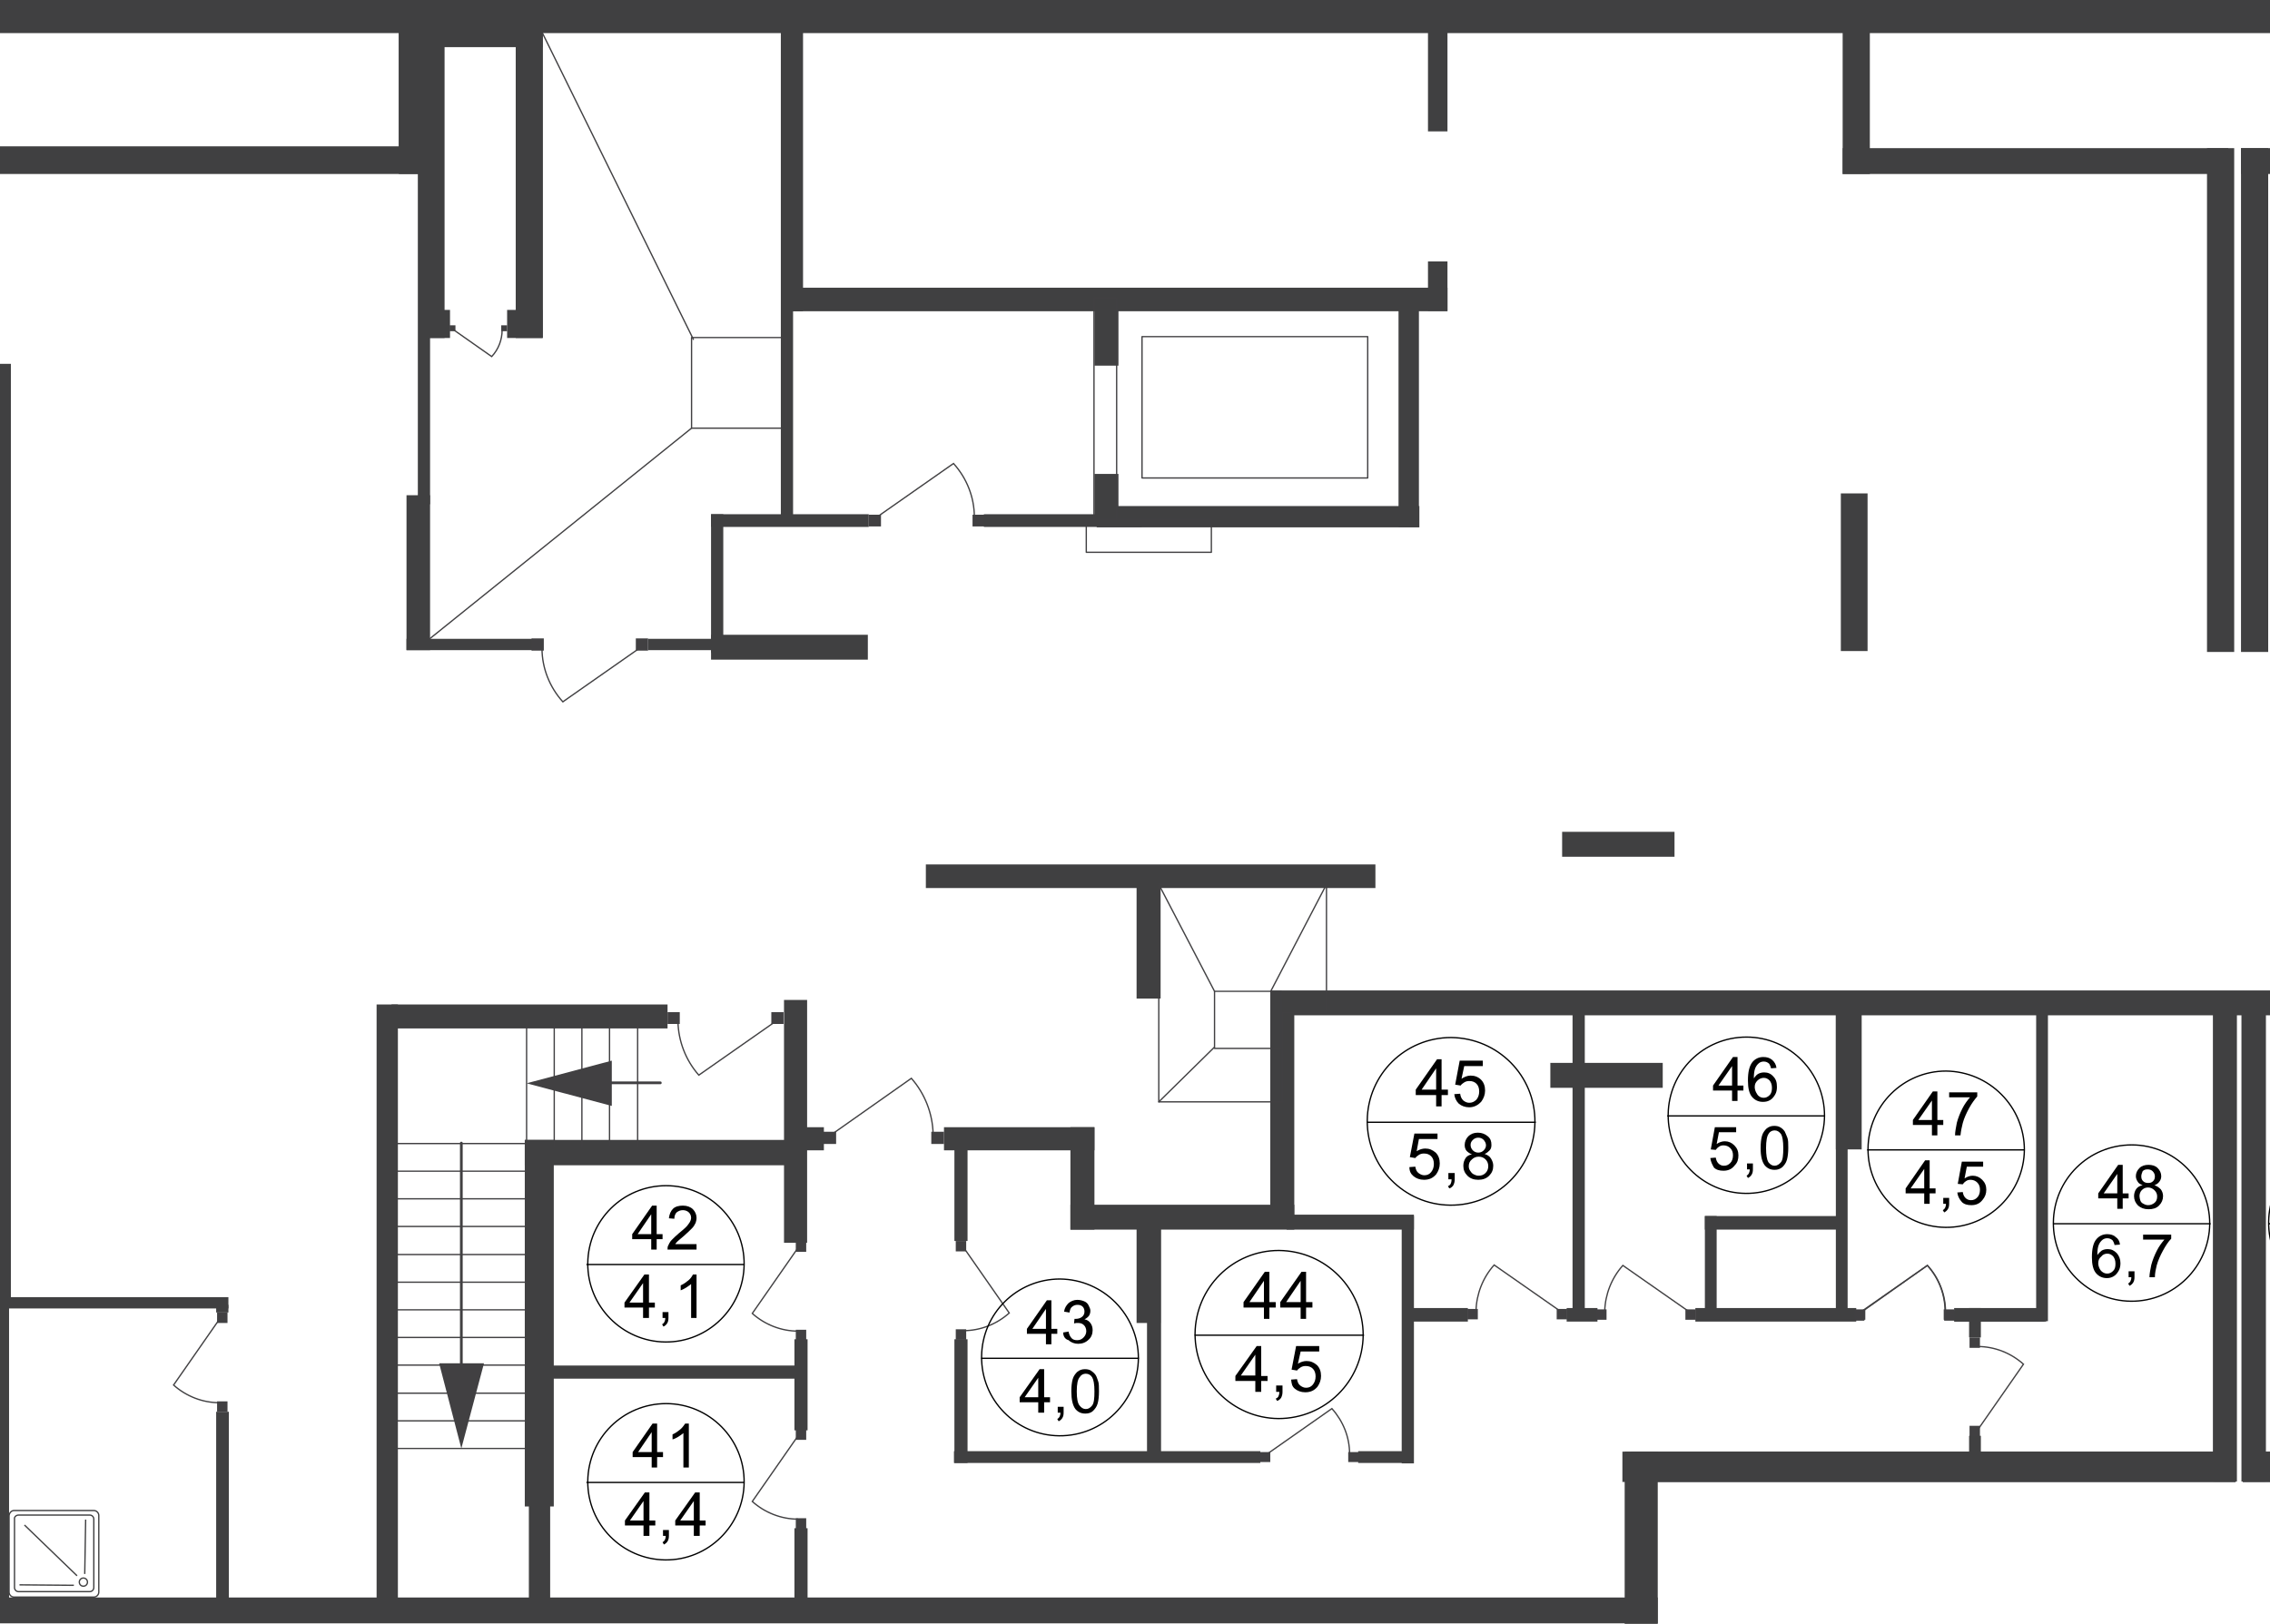 <?xml version="1.0" encoding="utf-8"?>
<!-- Generator: Adobe Illustrator 25.4.1, SVG Export Plug-In . SVG Version: 6.00 Build 0)  -->
<svg version="1.1" id="Слой_1" xmlns="http://www.w3.org/2000/svg" xmlns:xlink="http://www.w3.org/1999/xlink" x="0px" y="0px"
	 viewBox="0 0 500.9 358.4" style="enable-background:new 0 0 500.9 358.4;" xml:space="preserve">
<style type="text/css">
	.st0{clip-path:url(#SVGID_00000149367292008156774610000010407033248629384097_);}
	.st1{clip-path:url(#SVGID_00000090261788129583491530000000358010262420690085_);}
	.st2{fill-rule:evenodd;clip-rule:evenodd;fill:#BCE7FB;}
	.st3{fill:#404041;}
	.st4{fill:#414042;}
	.st5{fill:none;stroke:#414042;stroke-width:0.29;stroke-miterlimit:22.93;}
	.st6{clip-path:url(#SVGID_00000011023426480208539160000009474655283229515436_);}
	.st7{fill:none;stroke:#414042;stroke-width:0.29;stroke-linecap:round;stroke-linejoin:round;}
	.st8{fill:none;stroke:#404041;stroke-width:0.29;stroke-miterlimit:22.93;}
	.st9{clip-path:url(#SVGID_00000161610112636729716280000013822838731953587332_);}
	.st10{fill:none;stroke:#000000;stroke-width:0.29;stroke-miterlimit:10;}
	.st11{enable-background:new    ;}
	.st12{clip-path:url(#SVGID_00000018202205797373465190000006129058922283045508_);}
	.st13{clip-path:url(#SVGID_00000076575749133617470670000004977682263099225993_);}
	.st14{clip-path:url(#SVGID_00000139259278635831990030000009172342699440764818_);}
	.st15{clip-path:url(#SVGID_00000113325531257359112230000008769578905939608971_);}
	.st16{clip-path:url(#SVGID_00000178901992988365577400000013654899814311027605_);}
	.st17{clip-path:url(#SVGID_00000118386006904775281770000009127779817161028515_);}
	.st18{clip-path:url(#SVGID_00000024704713017242406570000002358800705261842592_);}
	.st19{clip-path:url(#SVGID_00000158727509768538745330000007830724985834219677_);}
	.st20{clip-path:url(#SVGID_00000127010839609093448930000005948427091255873715_);}
	.st21{clip-path:url(#SVGID_00000105399543020135633180000003538827008868967867_);}
	.st22{clip-path:url(#SVGID_00000082367975775557788940000005772011638371627158_);}
	.st23{clip-path:url(#SVGID_00000054973340434596658140000004812520592235769269_);}
	.st24{clip-path:url(#SVGID_00000108998205238399699290000001509682081987251622_);}
	.st25{clip-path:url(#SVGID_00000069364938921532789510000012601619944498658985_);}
	.st26{clip-path:url(#SVGID_00000096749659544560740920000011977130312720897725_);}
	.st27{clip-path:url(#SVGID_00000044161765952472309820000004765354799045320086_);}
	.st28{clip-path:url(#SVGID_00000096038598542505786870000003153976983812465802_);}
	.st29{clip-path:url(#SVGID_00000041979663974873878070000014980018233941677972_);}
	.st30{clip-path:url(#SVGID_00000071528195776414803480000002044638580215813539_);}
</style>
<g>
	<g>
		<defs>
			<rect id="SVGID_1_" y="0" width="500.9" height="358.4"/>
		</defs>
		<clipPath id="SVGID_00000160885209721629003010000013263884795115755394_">
			<use xlink:href="#SVGID_1_"  style="overflow:visible;"/>
		</clipPath>
		<g style="clip-path:url(#SVGID_00000160885209721629003010000013263884795115755394_);">
			<g>
				<g>
					<defs>
						<rect id="SVGID_00000108273383364008131690000002314214317789195942_" x="-1480.4" y="-1" width="402.7" height="592.6"/>
					</defs>
					<clipPath id="SVGID_00000124148215688320700230000001045141974796001924_">
						<use xlink:href="#SVGID_00000108273383364008131690000002314214317789195942_"  style="overflow:visible;"/>
					</clipPath>
					<g style="clip-path:url(#SVGID_00000124148215688320700230000001045141974796001924_);">
						<polygon class="st2" points="177.9,-356.5 177.9,-57.6 208.8,-57.6 208.8,-277.9 275,-277.9 275,-112.4 252.2,-112.4 
							252.2,2.4 208.8,2.4 208.8,1 177.9,1 157.1,1 136.4,1 136.4,-356.5 						"/>
						<path class="st2" d="M383.6,259.3v45.8l-52.1-0.3l0.2-45.5H383.6z M456.7-55.4v327.2h-40.6V59.3h-32.5V224h-51.8l0.6-137h16.8
							V-55.4H456.7L456.7-55.4z M410.1-515.4V-171H423v80h-72.6v-61.6H389v-30.2h-24v-332.7L410.1-515.4L410.1-515.4z M389.4-433.3
							h20.7v35.7h-20.6L389.4-433.3z M489.3-605.7v438.2h-32.6V-91h-0.5v-110h-14.7v-316.8h-0.4v-35.4H365v-52.6L489.3-605.7
							L489.3-605.7z"/>
						<rect x="433.8" y="84.8" class="st3" width="21.6" height="5.3"/>
						<rect x="346.6" y="-58" class="st3" width="4.8" height="144.6"/>
						<rect x="328.2" y="302.2" class="st3" width="128.3" height="5.3"/>
						<rect x="132.9" y="-418.1" class="st3" width="6.7" height="420.6"/>
						<rect x="328.7" y="84.4" class="st3" width="5.4" height="143.3"/>
						<rect x="328.2" y="253.9" class="st3" width="5.3" height="53.6"/>
						<rect x="414.6" y="258.7" class="st4" width="2.3" height="2.3"/>
						<path class="st5" d="M416.4,240.5l10.2,14.6c-2.8,2.5-6.4,3.9-10.1,3.9"/>
						<rect x="414.6" y="239" class="st4" width="2.3" height="2.3"/>
						<rect x="329.8" y="227.7" class="st4" width="2.7" height="2.8"/>
						<path class="st5" d="M330.4,252.3l-12.3-17.5c3.4-3,7.7-4.7,12.2-4.7"/>
						<rect x="329.8" y="251.3" class="st4" width="2.7" height="2.8"/>
					</g>
				</g>
			</g>
			<g>
				<g>
					<defs>
						<rect id="SVGID_00000085248344069472540930000007031128673554518663_" x="-1480.4" y="-1" width="402.7" height="592.6"/>
					</defs>
					<clipPath id="SVGID_00000051374353644165505400000015944696433848250023_">
						<use xlink:href="#SVGID_00000085248344069472540930000007031128673554518663_"  style="overflow:visible;"/>
					</clipPath>
					<g style="clip-path:url(#SVGID_00000051374353644165505400000015944696433848250023_);">
						<rect x="453.8" y="335.5" class="st3" width="37.8" height="6.5"/>
						<rect x="414.6" y="181.8" class="st4" width="2.3" height="2.3"/>
						<path class="st5" d="M416.4,202.3l10.2-14.6c-2.8-2.5-6.4-3.9-10.1-4"/>
						<rect x="414.6" y="201.5" class="st4" width="2.3" height="2.3"/>
						<rect x="414.6" y="115" class="st4" width="2.3" height="2.3"/>
						<path class="st5" d="M416.4,135.6l10.2-14.6c-2.8-2.5-6.4-3.9-10.1-4"/>
						<rect x="414.6" y="134.7" class="st4" width="2.3" height="2.3"/>
						<rect x="397.1" y="-55.6" class="st3" width="3.1" height="56.9"/>
						<rect x="382.5" y="2.9" class="st3" width="3.1" height="58.8"/>
						<rect x="382.6" y="83.7" class="st3" width="3.1" height="14.8"/>
						<rect x="382.6" y="120.4" class="st3" width="3.1" height="19.3"/>
						<rect x="383" y="98.4" class="st4" width="2.3" height="2.3"/>
						<path class="st5" d="M383.5,119l-10.2-14.6c2.8-2.5,6.4-3.9,10.1-3.9"/>
						<rect x="383" y="118.1" class="st4" width="2.3" height="2.3"/>
						<rect x="382.6" y="161.8" class="st3" width="3.1" height="19.2"/>
						<rect x="383" y="139.8" class="st4" width="2.3" height="2.3"/>
						<path class="st5" d="M383.5,160.3l-10.2-14.6c2.8-2.5,6.4-3.9,10.1-4"/>
						<rect x="383" y="159.5" class="st4" width="2.3" height="2.3"/>
						<rect x="382.6" y="203" class="st3" width="3.1" height="21.5"/>
						<rect x="383" y="181" class="st4" width="2.3" height="2.3"/>
						<path class="st5" d="M383.5,201.5l-10.2-14.6c2.8-2.5,6.4-3.9,10.1-3.9"/>
						<rect x="383" y="200.7" class="st4" width="2.3" height="2.3"/>
						<rect x="382.6" y="258.6" class="st3" width="3.1" height="12.2"/>
						<rect x="382.6" y="292.8" class="st3" width="3.1" height="12.7"/>
						<rect x="383" y="270.8" class="st4" width="2.3" height="2.3"/>
						<path class="st5" d="M383.5,291.4l-10.2-14.6c2.8-2.5,6.4-3.9,10.1-4"/>
						<rect x="383" y="290.5" class="st4" width="2.3" height="2.3"/>
						<rect x="331.8" y="165.4" class="st3" width="44.2" height="5.6"/>
						<rect x="338.3" y="168.2" class="st3" width="45.1" height="2.9"/>
						<rect x="328.7" y="83.7" class="st3" width="47.2" height="5.6"/>
						<rect x="331.8" y="255.5" class="st3" width="44.2" height="5.6"/>
						<rect x="332.5" y="127.7" class="st3" width="50.9" height="2.3"/>
						<rect x="332.5" y="84.7" class="st3" width="50.9" height="2.3"/>
						<rect x="332.5" y="222.2" class="st3" width="53.2" height="2.3"/>
						<rect x="332.5" y="258.6" class="st3" width="53.2" height="2.5"/>
						<rect x="383.6" y="58.1" class="st3" width="33.4" height="2.3"/>
						<rect x="383" y="61.8" class="st4" width="2.3" height="2.3"/>
						<path class="st5" d="M383.5,82.3l-10.2-14.6c2.8-2.5,6.4-3.9,10.1-4"/>
						<rect x="383" y="81.5" class="st4" width="2.3" height="2.3"/>
						<rect x="414.7" y="61.8" class="st4" width="2.3" height="2.3"/>
						<path class="st5" d="M416.5,82.3l10.2-14.6c-2.8-2.5-6.4-3.9-10.2-4"/>
						<rect x="414.7" y="81.5" class="st4" width="2.3" height="2.3"/>
						<rect x="414.2" y="83.7" class="st3" width="2.8" height="31.4"/>
						<rect x="414.2" y="58.7" class="st3" width="2.8" height="3.2"/>
						<rect x="414.2" y="136.8" class="st3" width="2.8" height="44.9"/>
						<rect x="414.2" y="203.6" class="st3" width="2.8" height="35.5"/>
						<rect x="414.2" y="261" class="st3" width="2.8" height="42"/>
						<rect x="416.2" y="87.7" class="st3" width="19.3" height="2.4"/>
						<rect x="416.2" y="167.6" class="st3" width="39.9" height="2.4"/>
						<rect x="416.2" y="220" class="st3" width="39.9" height="2.4"/>
						<rect x="416.2" y="271.3" class="st3" width="39.9" height="2.4"/>
						<rect x="100.8" y="-1.2" class="st3" width="165.2" height="5.5"/>
						<rect x="249.4" y="-114" class="st3" width="5.2" height="114.4"/>
						<rect x="207.3" y="-61.8" class="st3" width="3" height="64.3"/>
						<line class="st7" x1="156.3" y1="117.5" x2="156.3" y2="89.5"/>
						<line class="st7" x1="162.4" y1="117.5" x2="162.4" y2="89.5"/>
						<line class="st7" x1="168.5" y1="117.5" x2="168.5" y2="89.5"/>
						<line class="st7" x1="174.6" y1="117.5" x2="174.6" y2="89.5"/>
						<line class="st7" x1="180.7" y1="117.5" x2="180.7" y2="89.5"/>
						<line class="st7" x1="186.9" y1="117.5" x2="186.9" y2="89.5"/>
						<line class="st7" x1="193" y1="117.5" x2="193" y2="89.5"/>
						<line class="st7" x1="199.1" y1="117.5" x2="199.1" y2="89.5"/>
						<line class="st7" x1="205.2" y1="117.5" x2="205.2" y2="89.5"/>
						<line class="st7" x1="211.4" y1="117.5" x2="211.4" y2="89.5"/>
						<line class="st7" x1="217.5" y1="117.5" x2="217.5" y2="89.5"/>
						<line class="st7" x1="223.6" y1="117.5" x2="223.6" y2="89.5"/>
						<path class="st4" d="M223.7,103.2c0.2,0,0.3,0.1,0.3,0.3c0,0.2-0.1,0.3-0.3,0.3V103.2z M223.7,103.9h-58v-0.6h58V103.9z
							 M165.7,103.9c-0.2,0-0.3-0.1-0.3-0.3l0,0c0-0.2,0.1-0.3,0.3-0.3V103.9z M175.1,108.6l-18.8-5l18.8-5V108.6z"/>
						<rect x="103.7" y="116.5" class="st3" width="121.4" height="6.3"/>
						<rect x="106.1" y="33.8" class="st3" width="53.9" height="2.6"/>
						<rect x="219.8" y="116.5" class="st3" width="6" height="62.8"/>
						<rect x="163.4" y="178.8" class="st3" width="83.1" height="5.3"/>
						<rect x="157.8" y="57.6" class="st3" width="2.4" height="28.4"/>
						<rect x="106" y="84.1" class="st3" width="150.9" height="6.3"/>
						<rect x="203.1" y="247.4" class="st3" width="43.3" height="5.3"/>
						<rect x="166.3" y="247.4" class="st3" width="15.8" height="5.3"/>
						<rect x="222" y="156.6" class="st3" width="35.6" height="5.3"/>
						<rect x="251.1" y="84.6" class="st3" width="5.7" height="47.5"/>
						<rect x="164.8" y="181.4" class="st3" width="5.7" height="144.2"/>
						<rect x="142.4" y="321.3" class="st3" width="28" height="4.4"/>
						<rect x="102.6" y="321.3" class="st3" width="14" height="4.4"/>
						<rect x="102.6" y="175.8" class="st3" width="30.2" height="7.8"/>
						<rect x="102.6" y="119.1" class="st3" width="30.2" height="7.8"/>
						<rect x="126.4" y="120.8" class="st3" width="6.4" height="42"/>
						<rect x="104.7" y="120.8" class="st3" width="6.4" height="59.3"/>
						<rect x="240.8" y="338.6" class="st3" width="5.9" height="25.9"/>
						<rect x="157.8" y="33.8" class="st3" width="2.4" height="5.1"/>
						<rect x="252.9" y="132.1" class="st4" width="2.5" height="2.6"/>
						<path class="st5" d="M253.4,155L242,138.7c3.1-2.8,7.2-4.4,11.4-4.4"/>
						<rect x="252.9" y="154.1" class="st4" width="2.5" height="2.6"/>
						<rect x="168.8" y="314.7" class="st3" width="48.4" height="5.3"/>
						<rect x="212.8" y="251.4" class="st3" width="4.4" height="68.6"/>
						<path class="st8" d="M139,64.9h17.6c0.6,0,1.1,0.5,1.1,1.1v16.9c0,0.6-0.5,1.1-1.1,1.1H139c-0.6,0-1.1-0.5-1.1-1.1V66
							C137.9,65.4,138.4,64.9,139,64.9z"/>
						<path class="st8" d="M139.9,65.9h15.7c0.5,0,0.9,0.4,0.9,0.9V82c0,0.5-0.4,0.9-0.9,0.9h-15.7c-0.5,0-0.9-0.4-0.9-0.9V66.9
							C139,66.4,139.4,65.9,139.9,65.9z"/>
						<path class="st8" d="M153.4,80.7c0,0.5,0.4,0.9,0.9,0.9s0.9-0.4,0.9-0.9l0,0c0-0.5-0.4-0.9-0.9-0.9l0,0
							C153.8,79.8,153.4,80.2,153.4,80.7L153.4,80.7z"/>
						<line class="st8" x1="141.2" y1="68.1" x2="152.8" y2="79.4"/>
						<line class="st8" x1="140.1" y1="81.3" x2="152.1" y2="81.4"/>
						<line class="st8" x1="154.7" y1="66.9" x2="154.6" y2="78.9"/>
						<rect x="158" y="55.7" class="st4" width="1.9" height="2"/>
						<path class="st5" d="M159.5,40.1l8.8,12.5c-2.4,2.2-5.5,3.4-8.7,3.4"/>
						<rect x="158" y="38.8" class="st4" width="1.9" height="2"/>
						<rect x="219.8" y="215.3" class="st3" width="2.4" height="34.3"/>
						<rect x="219.8" y="182.1" class="st3" width="2.4" height="9.6"/>
						<line class="st7" x1="253.6" y1="117.9" x2="223" y2="117.9"/>
						<line class="st7" x1="253.6" y1="124" x2="223" y2="124"/>
						<line class="st7" x1="253.6" y1="130.1" x2="223" y2="130.1"/>
						<path class="st3" d="M238.7,146.1c0,0.2-0.1,0.3-0.3,0.3s-0.3-0.1-0.3-0.3H238.7z M238.1,127.4h0.6v18.8h-0.6V127.4z
							 M238.1,127.4c0-0.2,0.1-0.3,0.3-0.3s0.3,0.1,0.3,0.3l0,0H238.1z M233.4,136.8l5-18.8l5,18.8H233.4z"/>
						<rect x="219.8" y="212.9" class="st4" width="2.4" height="2.5"/>
						<path class="st5" d="M220.4,193.3l-11,15.7c3,2.7,6.9,4.2,10.9,4.2"/>
						<rect x="219.8" y="191.7" class="st4" width="2.4" height="2.5"/>
						<rect x="139.8" y="322.7" class="st4" width="2.7" height="2.7"/>
						<path class="st5" d="M118.3,324.8l17.2,12c3-3.3,4.6-7.6,4.7-12"/>
						<rect x="116.6" y="322.7" class="st4" width="2.7" height="2.7"/>
						<rect x="175.1" y="259.9" class="st7" width="32.3" height="48.7"/>
						<rect x="175.1" y="247.8" class="st7" width="32.3" height="4.6"/>
						<rect x="129.2" y="162.6" class="st4" width="1.4" height="1.4"/>
						<path class="st5" d="M130.3,175.2l6.3-8.9c-1.7-1.6-4-2.4-6.3-2.4"/>
						<rect x="129.2" y="174.7" class="st4" width="1.4" height="1.4"/>
					</g>
				</g>
			</g>
			<g>
				<g>
					<defs>
						<rect id="SVGID_00000121975961480826239200000005162691807526231976_" x="-1480.4" y="-1" width="402.7" height="592.6"/>
					</defs>
					<clipPath id="SVGID_00000006690958044562346620000001115127207400131996_">
						<use xlink:href="#SVGID_00000121975961480826239200000005162691807526231976_"  style="overflow:visible;"/>
					</clipPath>
					<g style="clip-path:url(#SVGID_00000006690958044562346620000001115127207400131996_);">
						<path class="st10" d="M440.7,34.2c-0.1,11.9-9.8,21.4-21.6,21.3c-11.9-0.1-21.4-9.8-21.3-21.6s9.7-21.3,21.5-21.3
							C431.1,12.6,440.7,22.3,440.7,34.2z"/>
						<g class="st11">
							<path d="M412.8,23.7c-0.6-0.2-1.1-0.5-1.4-1s-0.4-0.9-0.4-1.5c0-0.9,0.3-1.6,0.9-2.2c0.6-0.6,1.5-0.9,2.5-0.9
								c1,0,1.9,0.3,2.5,0.9c0.6,0.6,1,1.4,1,2.2c0,0.6-0.1,1-0.4,1.5c-0.3,0.4-0.7,0.7-1.3,1c0.7,0.2,1.3,0.6,1.7,1.2
								c0.4,0.5,0.6,1.2,0.6,1.9c0,1-0.4,1.9-1.1,2.6s-1.7,1-2.9,1c-1.2,0-2.1-0.4-2.9-1.1c-0.7-0.7-1.1-1.6-1.1-2.6
								c0-0.8,0.2-1.4,0.6-2C411.5,24.2,412.1,23.8,412.8,23.7z M412,26.7c0,0.4,0.1,0.8,0.3,1.2c0.2,0.4,0.5,0.7,0.9,0.9
								s0.8,0.3,1.3,0.3c0.7,0,1.3-0.2,1.7-0.7c0.5-0.5,0.7-1,0.7-1.7c0-0.7-0.2-1.3-0.7-1.8c-0.5-0.5-1.1-0.7-1.8-0.7
								c-0.7,0-1.3,0.2-1.7,0.7S412,26,412,26.7z M412.5,21.2c0,0.6,0.2,1,0.5,1.4s0.8,0.5,1.4,0.5c0.6,0,1-0.2,1.4-0.5
								c0.4-0.4,0.5-0.8,0.5-1.3c0-0.5-0.2-1-0.6-1.4c-0.4-0.4-0.8-0.6-1.4-0.6c-0.6,0-1,0.2-1.4,0.5
								C412.7,20.2,412.5,20.7,412.5,21.2z"/>
							<path d="M424.6,30.2v-2.9h-5.2v-1.4l5.5-7.8h1.2v7.8h1.6v1.4h-1.6v2.9H424.6z M424.6,25.9v-5.4l-3.8,5.4H424.6z"/>
						</g>
						<g class="st11">
							<path d="M409.4,39.8v-1.4h7.5v1.1c-0.7,0.8-1.5,1.8-2.2,3.1c-0.7,1.3-1.3,2.6-1.7,4c-0.3,1-0.5,2-0.5,3.2H411
								c0-0.9,0.2-2,0.5-3.3c0.3-1.3,0.8-2.5,1.5-3.7c0.6-1.2,1.3-2.2,2-3H409.4z"/>
							<path d="M419,49.8v-1.6h1.6v1.6c0,0.6-0.1,1.1-0.3,1.4c-0.2,0.4-0.5,0.6-1,0.8l-0.4-0.6c0.3-0.1,0.5-0.3,0.7-0.6
								c0.1-0.3,0.2-0.6,0.2-1.1H419z"/>
							<path d="M423,47.1l1.4-0.1c0.1,0.6,0.3,1.1,0.7,1.4c0.3,0.3,0.7,0.4,1.3,0.4c0.4,0,0.8-0.1,1.1-0.3c0.3-0.2,0.6-0.5,0.8-0.8
								s0.4-0.8,0.5-1.3s0.2-1.1,0.2-1.7c0-0.1,0-0.2,0-0.3c-0.3,0.5-0.7,0.8-1.2,1.1s-1,0.4-1.6,0.4c-1,0-1.8-0.3-2.4-1
								c-0.7-0.7-1-1.6-1-2.7c0-1.2,0.3-2.1,1-2.8s1.6-1.1,2.6-1.1c0.7,0,1.4,0.2,2.1,0.6c0.6,0.4,1.1,1,1.4,1.7
								c0.3,0.7,0.5,1.8,0.5,3.2c0,1.5-0.2,2.6-0.5,3.5c-0.3,0.9-0.8,1.5-1.4,2S427,50,426.2,50c-0.9,0-1.6-0.2-2.2-0.8
								C423.4,48.7,423.1,48,423,47.1z M428.8,42c0-0.8-0.2-1.5-0.6-1.9c-0.4-0.5-1-0.7-1.6-0.7c-0.6,0-1.2,0.3-1.6,0.8
								s-0.7,1.2-0.7,2c0,0.7,0.2,1.3,0.7,1.8c0.4,0.5,1,0.7,1.6,0.7c0.7,0,1.2-0.2,1.6-0.7C428.5,43.5,428.8,42.9,428.8,42z"/>
						</g>
						<path class="st10" d="M373.6,195.8c-0.1,9.8-8.1,17.6-17.9,17.5s-17.6-8.1-17.5-17.9c0.1-9.7,8-17.5,17.7-17.5
							C365.7,177.9,373.7,185.9,373.6,195.8L373.6,195.8z"/>
						<g class="st11">
							<path d="M350.7,187.1c-0.5-0.2-0.9-0.4-1.1-0.8c-0.2-0.3-0.4-0.8-0.4-1.2c0-0.7,0.3-1.3,0.8-1.8c0.5-0.5,1.2-0.7,2.1-0.7
								c0.9,0,1.6,0.3,2.1,0.8c0.5,0.5,0.8,1.1,0.8,1.8c0,0.5-0.1,0.9-0.4,1.2s-0.6,0.6-1.1,0.8c0.6,0.2,1.1,0.5,1.4,1
								s0.5,1,0.5,1.6c0,0.8-0.3,1.6-0.9,2.1c-0.6,0.6-1.4,0.9-2.4,0.9c-1,0-1.8-0.3-2.4-0.9c-0.6-0.6-0.9-1.3-0.9-2.2
								c0-0.6,0.2-1.2,0.5-1.6S350.1,187.3,350.7,187.1z M350,189.6c0,0.3,0.1,0.7,0.2,1c0.2,0.3,0.4,0.6,0.7,0.8s0.7,0.3,1,0.3
								c0.6,0,1.1-0.2,1.4-0.6c0.4-0.4,0.6-0.8,0.6-1.4c0-0.6-0.2-1.1-0.6-1.5s-0.9-0.6-1.5-0.6c-0.6,0-1,0.2-1.4,0.6
								S350,189.1,350,189.6z M350.4,185.1c0,0.5,0.2,0.9,0.5,1.1s0.7,0.4,1.2,0.4c0.5,0,0.9-0.1,1.2-0.4c0.3-0.3,0.4-0.7,0.4-1.1
								c0-0.4-0.2-0.8-0.5-1.1c-0.3-0.3-0.7-0.5-1.2-0.5c-0.5,0-0.8,0.1-1.2,0.4C350.6,184.3,350.4,184.7,350.4,185.1z"/>
							<path d="M356.5,187.6c0-1.2,0.1-2.1,0.4-2.8s0.6-1.3,1.1-1.7c0.5-0.4,1.1-0.6,1.8-0.6c0.5,0,1,0.1,1.4,0.3
								c0.4,0.2,0.7,0.5,1,0.9c0.3,0.4,0.5,0.9,0.6,1.5c0.1,0.6,0.2,1.4,0.2,2.3c0,1.2-0.1,2.1-0.4,2.8c-0.2,0.7-0.6,1.3-1.1,1.7
								c-0.5,0.4-1.1,0.6-1.8,0.6c-1,0-1.7-0.3-2.2-1C356.8,190.8,356.5,189.5,356.5,187.6z M357.8,187.6c0,1.6,0.2,2.7,0.6,3.2
								s0.8,0.8,1.4,0.8s1-0.3,1.4-0.8c0.4-0.5,0.6-1.6,0.6-3.2c0-1.6-0.2-2.7-0.6-3.2s-0.9-0.8-1.4-0.8c-0.6,0-1,0.2-1.3,0.7
								C358,184.9,357.8,186,357.8,187.6z"/>
						</g>
						<g class="st11">
							<path d="M351.5,208.7v-2.3h-4.1v-1.1l4.3-6.2h1v6.2h1.3v1.1h-1.3v2.3H351.5z M351.5,205.3V201l-3,4.3H351.5z"/>
							<path d="M355.8,208.7v-1.3h1.3v1.3c0,0.5-0.1,0.9-0.3,1.2s-0.4,0.5-0.8,0.7l-0.3-0.5c0.2-0.1,0.4-0.3,0.5-0.5
								c0.1-0.2,0.2-0.5,0.2-0.9H355.8z"/>
							<path d="M358.9,206.2l1.2-0.2c0.1,0.7,0.4,1.1,0.7,1.4c0.3,0.3,0.7,0.4,1.2,0.4c0.5,0,1-0.2,1.4-0.6c0.4-0.4,0.6-0.9,0.6-1.4
								c0-0.5-0.2-1-0.5-1.3c-0.4-0.3-0.8-0.5-1.3-0.5c-0.2,0-0.5,0-0.8,0.1l0.1-1c0.1,0,0.1,0,0.2,0c0.5,0,0.9-0.1,1.3-0.4
								c0.4-0.3,0.6-0.7,0.6-1.2c0-0.4-0.1-0.8-0.4-1.1c-0.3-0.3-0.7-0.4-1.1-0.4c-0.5,0-0.8,0.1-1.1,0.4c-0.3,0.3-0.5,0.7-0.6,1.3
								l-1.2-0.2c0.1-0.8,0.5-1.4,1-1.8s1.1-0.6,1.9-0.6c0.5,0,1,0.1,1.4,0.3s0.8,0.5,1,0.9c0.2,0.4,0.3,0.8,0.3,1.2
								c0,0.4-0.1,0.8-0.3,1.1c-0.2,0.3-0.5,0.6-1,0.8c0.6,0.1,1,0.4,1.3,0.8c0.3,0.4,0.5,0.9,0.5,1.5c0,0.8-0.3,1.5-0.9,2.1
								s-1.4,0.9-2.3,0.9c-0.8,0-1.5-0.2-2.1-0.7C359.3,207.6,359,206.9,358.9,206.2z"/>
						</g>
						<path class="st10" d="M373.6,148.3c0,9.8-8,17.7-17.8,17.6c-9.8,0-17.7-8-17.6-17.8c0-9.8,8-17.6,17.7-17.6
							C365.7,130.5,373.6,138.5,373.6,148.3z"/>
					</g>
				</g>
			</g>
			<g>
				<g>
					<defs>
						<rect id="SVGID_00000062884796546044638930000015104780950061245072_" x="-1480.4" y="-1" width="402.7" height="592.6"/>
					</defs>
					<clipPath id="SVGID_00000145775232664700686220000015416126232595469446_">
						<use xlink:href="#SVGID_00000062884796546044638930000015104780950061245072_"  style="overflow:visible;"/>
					</clipPath>
					<g style="clip-path:url(#SVGID_00000145775232664700686220000015416126232595469446_);">
						<g class="st11">
							<path d="M350.8,139.5c-0.5-0.2-0.9-0.4-1.1-0.8c-0.2-0.3-0.4-0.8-0.4-1.2c0-0.7,0.3-1.3,0.8-1.8c0.5-0.5,1.2-0.7,2.1-0.7
								c0.9,0,1.6,0.3,2.1,0.8c0.5,0.5,0.8,1.1,0.8,1.8c0,0.5-0.1,0.9-0.4,1.2c-0.2,0.3-0.6,0.6-1.1,0.8c0.6,0.2,1.1,0.5,1.4,1
								c0.3,0.4,0.5,1,0.5,1.6c0,0.8-0.3,1.6-0.9,2.1c-0.6,0.6-1.4,0.9-2.4,0.9c-1,0-1.8-0.3-2.4-0.9c-0.6-0.6-0.9-1.3-0.9-2.2
								c0-0.6,0.2-1.2,0.5-1.6C349.7,140,350.2,139.7,350.8,139.5z M350.2,142.1c0,0.3,0.1,0.7,0.2,1s0.4,0.6,0.7,0.8s0.7,0.3,1,0.3
								c0.6,0,1.1-0.2,1.4-0.6c0.4-0.4,0.6-0.8,0.6-1.4c0-0.6-0.2-1.1-0.6-1.5c-0.4-0.4-0.9-0.6-1.5-0.6c-0.6,0-1,0.2-1.4,0.6
								S350.2,141.5,350.2,142.1z M350.5,137.5c0,0.5,0.2,0.9,0.5,1.1s0.7,0.4,1.2,0.4c0.5,0,0.9-0.1,1.2-0.4s0.4-0.7,0.4-1.1
								c0-0.4-0.2-0.8-0.5-1.1c-0.3-0.3-0.7-0.5-1.2-0.5c-0.5,0-0.8,0.1-1.2,0.4C350.7,136.7,350.5,137.1,350.5,137.5z"/>
							<path d="M361.2,144.9H360v-7.7c-0.3,0.3-0.7,0.6-1.2,0.8c-0.5,0.3-0.9,0.5-1.3,0.6v-1.2c0.7-0.3,1.3-0.7,1.8-1.2
								c0.5-0.5,0.9-0.9,1.1-1.3h0.8V144.9z"/>
						</g>
						<g class="st11">
							<path d="M347.9,158.6l1.2-0.2c0.1,0.7,0.4,1.1,0.7,1.4s0.7,0.4,1.2,0.4c0.5,0,1-0.2,1.4-0.6c0.4-0.4,0.6-0.9,0.6-1.4
								c0-0.5-0.2-1-0.5-1.3c-0.4-0.3-0.8-0.5-1.3-0.5c-0.2,0-0.5,0-0.8,0.1l0.1-1c0.1,0,0.1,0,0.2,0c0.5,0,0.9-0.1,1.3-0.4
								c0.4-0.3,0.6-0.7,0.6-1.2c0-0.4-0.1-0.8-0.4-1.1s-0.7-0.4-1.1-0.4c-0.5,0-0.8,0.1-1.1,0.4c-0.3,0.3-0.5,0.7-0.6,1.3L348,154
								c0.1-0.8,0.5-1.4,1-1.8c0.5-0.4,1.1-0.6,1.9-0.6c0.5,0,1,0.1,1.4,0.3c0.4,0.2,0.8,0.5,1,0.9c0.2,0.4,0.3,0.8,0.3,1.2
								c0,0.4-0.1,0.8-0.3,1.1c-0.2,0.3-0.5,0.6-1,0.8c0.6,0.1,1,0.4,1.3,0.8c0.3,0.4,0.5,0.9,0.5,1.5c0,0.8-0.3,1.5-0.9,2.1
								s-1.4,0.9-2.3,0.9c-0.8,0-1.5-0.2-2.1-0.7S348,159.4,347.9,158.6z"/>
							<path d="M355.9,161.1v-1.3h1.3v1.3c0,0.5-0.1,0.9-0.3,1.2s-0.4,0.5-0.8,0.7l-0.3-0.5c0.2-0.1,0.4-0.3,0.5-0.5
								c0.1-0.2,0.2-0.5,0.2-0.9H355.9z"/>
							<path d="M359,156.4c0-1.1,0.1-2,0.3-2.7c0.2-0.7,0.6-1.2,1-1.6c0.5-0.4,1-0.6,1.7-0.6c0.5,0,1,0.1,1.3,0.3
								c0.4,0.2,0.7,0.5,1,0.9c0.3,0.4,0.4,0.9,0.6,1.4c0.1,0.6,0.2,1.3,0.2,2.2c0,1.1-0.1,2-0.3,2.7c-0.2,0.7-0.6,1.2-1,1.6
								c-0.5,0.4-1,0.6-1.7,0.6c-0.9,0-1.6-0.3-2.2-1C359.3,159.5,359,158.2,359,156.4z M360.2,156.4c0,1.6,0.2,2.6,0.5,3.1
								c0.4,0.5,0.8,0.8,1.4,0.8c0.5,0,1-0.3,1.4-0.8c0.4-0.5,0.5-1.6,0.5-3.1c0-1.6-0.2-2.6-0.5-3.1c-0.4-0.5-0.8-0.8-1.4-0.8
								c-0.5,0-1,0.2-1.3,0.7C360.4,153.8,360.2,154.8,360.2,156.4z"/>
						</g>
						<path class="st10" d="M373.6,108.4c-0.1,9.8-8.1,17.6-17.9,17.5s-17.6-8.1-17.5-17.9c0.1-9.7,8-17.5,17.7-17.5
							C365.7,90.5,373.7,98.5,373.6,108.4L373.6,108.4z"/>
					</g>
				</g>
			</g>
			<g>
				<g>
					<defs>
						<rect id="SVGID_00000032615487908819369650000014731088735939355300_" x="-1480.4" y="-1" width="402.7" height="592.6"/>
					</defs>
					<clipPath id="SVGID_00000041258087417433447070000016761035394444083873_">
						<use xlink:href="#SVGID_00000032615487908819369650000014731088735939355300_"  style="overflow:visible;"/>
					</clipPath>
					<g style="clip-path:url(#SVGID_00000041258087417433447070000016761035394444083873_);">
						<g class="st11">
							<path d="M350.8,99.7c-0.5-0.2-0.9-0.4-1.1-0.8c-0.2-0.3-0.4-0.8-0.4-1.2c0-0.7,0.3-1.3,0.8-1.8c0.5-0.5,1.2-0.7,2.1-0.7
								c0.9,0,1.6,0.3,2.1,0.8c0.5,0.5,0.8,1.1,0.8,1.8c0,0.5-0.1,0.9-0.4,1.2s-0.6,0.6-1.1,0.8c0.6,0.2,1.1,0.5,1.4,1
								c0.3,0.4,0.5,1,0.5,1.6c0,0.8-0.3,1.6-0.9,2.1c-0.6,0.6-1.4,0.9-2.4,0.9c-1,0-1.8-0.3-2.4-0.9c-0.6-0.6-0.9-1.3-0.9-2.2
								c0-0.6,0.2-1.2,0.5-1.6S350.2,99.8,350.8,99.7z M350.1,102.2c0,0.3,0.1,0.7,0.2,1s0.4,0.6,0.7,0.8s0.7,0.3,1,0.3
								c0.6,0,1.1-0.2,1.4-0.6c0.4-0.4,0.6-0.8,0.6-1.4c0-0.6-0.2-1.1-0.6-1.5c-0.4-0.4-0.9-0.6-1.5-0.6c-0.6,0-1,0.2-1.4,0.6
								S350.1,101.6,350.1,102.2z M350.5,97.6c0,0.5,0.2,0.9,0.5,1.1s0.7,0.4,1.2,0.4c0.5,0,0.9-0.1,1.2-0.4
								c0.3-0.3,0.4-0.7,0.4-1.1c0-0.4-0.2-0.8-0.5-1.1c-0.3-0.3-0.7-0.5-1.2-0.5c-0.5,0-0.8,0.1-1.2,0.4
								C350.7,96.9,350.5,97.2,350.5,97.6z"/>
							<path d="M363,103.9v1.2h-6.5c0-0.3,0-0.6,0.1-0.8c0.2-0.4,0.4-0.9,0.8-1.3c0.4-0.4,0.9-0.9,1.6-1.5c1.1-0.9,1.8-1.6,2.2-2.1
								s0.6-1,0.6-1.5c0-0.5-0.2-0.9-0.5-1.2s-0.8-0.5-1.3-0.5c-0.6,0-1.1,0.2-1.4,0.5c-0.4,0.4-0.5,0.8-0.5,1.5l-1.2-0.1
								c0.1-0.9,0.4-1.6,1-2.1c0.6-0.5,1.3-0.7,2.2-0.7c1,0,1.7,0.3,2.3,0.8c0.6,0.5,0.8,1.2,0.8,2c0,0.4-0.1,0.8-0.2,1.2
								s-0.4,0.8-0.8,1.2c-0.4,0.4-1,1-1.9,1.7c-0.7,0.6-1.2,1-1.4,1.2c-0.2,0.2-0.4,0.4-0.5,0.7H363z"/>
						</g>
						<g class="st11">
							<path d="M347.9,118.7l1.2-0.2c0.1,0.7,0.4,1.1,0.7,1.4c0.3,0.3,0.7,0.4,1.2,0.4c0.5,0,1-0.2,1.4-0.6c0.4-0.4,0.6-0.9,0.6-1.4
								c0-0.5-0.2-1-0.5-1.3c-0.4-0.3-0.8-0.5-1.3-0.5c-0.2,0-0.5,0-0.8,0.1l0.1-1c0.1,0,0.1,0,0.2,0c0.5,0,0.9-0.1,1.3-0.4
								c0.4-0.3,0.6-0.7,0.6-1.2c0-0.4-0.1-0.8-0.4-1.1c-0.3-0.3-0.7-0.4-1.1-0.4c-0.5,0-0.8,0.1-1.1,0.4c-0.3,0.3-0.5,0.7-0.6,1.3
								l-1.2-0.2c0.1-0.8,0.5-1.4,1-1.8s1.1-0.6,1.9-0.6c0.5,0,1,0.1,1.4,0.3s0.8,0.5,1,0.9c0.2,0.4,0.3,0.8,0.3,1.2
								c0,0.4-0.1,0.8-0.3,1.1c-0.2,0.3-0.5,0.6-1,0.8c0.6,0.1,1,0.4,1.3,0.8c0.3,0.4,0.5,0.9,0.5,1.5c0,0.8-0.3,1.5-0.9,2.1
								s-1.4,0.9-2.3,0.9c-0.8,0-1.5-0.2-2.1-0.7C348.3,120.2,347.9,119.5,347.9,118.7z"/>
							<path d="M355.9,121.2v-1.3h1.3v1.3c0,0.5-0.1,0.9-0.3,1.2s-0.4,0.5-0.8,0.7l-0.3-0.5c0.2-0.1,0.4-0.3,0.5-0.5
								c0.1-0.2,0.2-0.5,0.2-0.9H355.9z"/>
							<path d="M365.1,120.1v1.1h-6.3c0-0.3,0-0.6,0.1-0.8c0.2-0.4,0.4-0.9,0.8-1.3s0.9-0.9,1.5-1.4c1-0.8,1.7-1.5,2.1-2
								s0.5-1,0.5-1.4c0-0.5-0.2-0.9-0.5-1.2c-0.3-0.3-0.8-0.5-1.3-0.5c-0.6,0-1,0.2-1.3,0.5c-0.3,0.3-0.5,0.8-0.5,1.4l-1.2-0.1
								c0.1-0.9,0.4-1.6,0.9-2c0.5-0.5,1.3-0.7,2.2-0.7c0.9,0,1.6,0.3,2.2,0.8c0.5,0.5,0.8,1.1,0.8,1.9c0,0.4-0.1,0.8-0.2,1.1
								c-0.2,0.4-0.4,0.8-0.8,1.2c-0.4,0.4-1,1-1.8,1.7c-0.7,0.6-1.2,1-1.3,1.2c-0.2,0.2-0.4,0.4-0.5,0.6H365.1z"/>
						</g>
						<path class="st10" d="M382.3,39.8c-0.1,8.3-6.9,15-15.2,14.9c-8.3-0.1-15-6.9-14.9-15.2s6.8-15,15.1-14.9
							C375.6,24.6,382.4,31.4,382.3,39.8L382.3,39.8z"/>
					</g>
				</g>
			</g>
			<g>
				<g>
					<defs>
						<rect id="SVGID_00000029741947810681059290000002570878548731786116_" x="-1480.4" y="-1" width="402.7" height="592.6"/>
					</defs>
					<clipPath id="SVGID_00000152957056721551378070000012867110446574208170_">
						<use xlink:href="#SVGID_00000029741947810681059290000002570878548731786116_"  style="overflow:visible;"/>
					</clipPath>
					<g style="clip-path:url(#SVGID_00000152957056721551378070000012867110446574208170_);">
						<g class="st11">
							<path d="M362.7,32.4c-0.4-0.2-0.7-0.4-1-0.7c-0.2-0.3-0.3-0.6-0.3-1c0-0.6,0.2-1.1,0.7-1.5s1-0.6,1.8-0.6
								c0.7,0,1.3,0.2,1.8,0.6c0.4,0.4,0.7,0.9,0.7,1.6c0,0.4-0.1,0.7-0.3,1c-0.2,0.3-0.5,0.5-0.9,0.7c0.5,0.2,0.9,0.4,1.2,0.8
								c0.3,0.4,0.4,0.8,0.4,1.3c0,0.7-0.3,1.3-0.8,1.8c-0.5,0.5-1.2,0.7-2,0.7c-0.8,0-1.5-0.2-2-0.7c-0.5-0.5-0.8-1.1-0.8-1.8
								c0-0.5,0.1-1,0.4-1.4C361.8,32.8,362.2,32.5,362.7,32.4z M362.2,34.5c0,0.3,0.1,0.6,0.2,0.9s0.3,0.5,0.6,0.6
								c0.3,0.2,0.6,0.2,0.9,0.2c0.5,0,0.9-0.2,1.2-0.5c0.3-0.3,0.5-0.7,0.5-1.2c0-0.5-0.2-0.9-0.5-1.2s-0.7-0.5-1.2-0.5
								c-0.5,0-0.9,0.2-1.2,0.5S362.2,34.1,362.2,34.5z M362.5,30.6c0,0.4,0.1,0.7,0.4,1c0.3,0.3,0.6,0.4,1,0.4c0.4,0,0.7-0.1,1-0.4
								c0.3-0.3,0.4-0.6,0.4-0.9c0-0.4-0.1-0.7-0.4-1c-0.3-0.3-0.6-0.4-1-0.4c-0.4,0-0.7,0.1-1,0.4C362.7,30,362.5,30.3,362.5,30.6z
								"/>
							<path d="M367.7,34.7l1-0.1c0.1,0.6,0.3,1,0.6,1.3c0.3,0.3,0.6,0.4,1,0.4c0.5,0,0.9-0.2,1.2-0.5s0.5-0.8,0.5-1.3
								c0-0.5-0.2-0.9-0.5-1.2c-0.3-0.3-0.7-0.5-1.2-0.5c-0.2,0-0.4,0-0.7,0.1l0.1-0.9c0.1,0,0.1,0,0.2,0c0.4,0,0.8-0.1,1.2-0.3
								c0.4-0.2,0.5-0.6,0.5-1.1c0-0.4-0.1-0.7-0.4-0.9c-0.3-0.2-0.6-0.4-1-0.4c-0.4,0-0.7,0.1-1,0.4c-0.3,0.3-0.4,0.6-0.5,1.1
								l-1-0.2c0.1-0.7,0.4-1.2,0.9-1.6s1-0.6,1.7-0.6c0.5,0,0.9,0.1,1.3,0.3s0.7,0.5,0.9,0.8c0.2,0.3,0.3,0.7,0.3,1.1
								c0,0.4-0.1,0.7-0.3,1c-0.2,0.3-0.5,0.5-0.9,0.7c0.5,0.1,0.9,0.4,1.2,0.7c0.3,0.4,0.4,0.8,0.4,1.4c0,0.7-0.3,1.4-0.8,1.9
								c-0.5,0.5-1.2,0.8-2,0.8c-0.7,0-1.4-0.2-1.8-0.7S367.8,35.4,367.7,34.7z"/>
						</g>
						<g class="st11">
							<path d="M363.5,50.7v-1.9H360v-0.9l3.7-5.2h0.8v5.2h1.1v0.9h-1.1v1.9H363.5z M363.5,47.9v-3.6l-2.5,3.6H363.5z"/>
							<path d="M367.1,50.7v-1.1h1.1v1.1c0,0.4-0.1,0.8-0.2,1c-0.1,0.3-0.4,0.5-0.7,0.6l-0.3-0.4c0.2-0.1,0.4-0.2,0.5-0.4
								c0.1-0.2,0.2-0.4,0.2-0.8H367.1z"/>
							<path d="M369.7,48.6l1-0.1c0.1,0.6,0.3,1,0.6,1.2c0.3,0.2,0.6,0.4,1,0.4c0.5,0,0.9-0.2,1.2-0.5c0.3-0.3,0.5-0.7,0.5-1.2
								c0-0.5-0.1-0.8-0.4-1.1c-0.3-0.3-0.7-0.4-1.1-0.4c-0.2,0-0.4,0-0.7,0.1l0.1-0.9c0.1,0,0.1,0,0.2,0c0.4,0,0.8-0.1,1.1-0.3
								c0.3-0.2,0.5-0.6,0.5-1c0-0.4-0.1-0.7-0.4-0.9s-0.6-0.4-1-0.4c-0.4,0-0.7,0.1-1,0.4c-0.3,0.2-0.4,0.6-0.5,1.1l-1-0.2
								c0.1-0.7,0.4-1.2,0.8-1.5c0.4-0.4,1-0.5,1.6-0.5c0.4,0,0.8,0.1,1.2,0.3c0.4,0.2,0.7,0.4,0.9,0.8c0.2,0.3,0.3,0.7,0.3,1
								c0,0.3-0.1,0.7-0.3,1c-0.2,0.3-0.5,0.5-0.8,0.7c0.5,0.1,0.8,0.3,1.1,0.7c0.3,0.3,0.4,0.8,0.4,1.3c0,0.7-0.3,1.3-0.8,1.8
								c-0.5,0.5-1.2,0.7-2,0.7c-0.7,0-1.3-0.2-1.8-0.6S369.8,49.3,369.7,48.6z"/>
						</g>
						<path class="st10" d="M452.7,146.4c-0.1,9.8-8.1,17.6-17.9,17.5s-17.6-8.1-17.5-17.9c0.1-9.7,8-17.5,17.7-17.5
							C444.8,128.6,452.7,136.6,452.7,146.4L452.7,146.4z"/>
					</g>
				</g>
			</g>
			<g>
				<g>
					<defs>
						<rect id="SVGID_00000155826777366636097250000004418976253415296423_" x="-1480.4" y="-1" width="402.7" height="592.6"/>
					</defs>
					<clipPath id="SVGID_00000052787135747368630470000003892892691524034179_">
						<use xlink:href="#SVGID_00000155826777366636097250000004418976253415296423_"  style="overflow:visible;"/>
					</clipPath>
					<g style="clip-path:url(#SVGID_00000052787135747368630470000003892892691524034179_);">
						<g class="st11">
							<path d="M429.5,137.4c-0.5-0.2-0.9-0.4-1.1-0.8c-0.2-0.3-0.4-0.8-0.4-1.2c0-0.7,0.3-1.3,0.8-1.8c0.5-0.5,1.2-0.7,2.1-0.7
								c0.9,0,1.6,0.3,2.1,0.8c0.5,0.5,0.8,1.1,0.8,1.8c0,0.5-0.1,0.9-0.4,1.2s-0.6,0.6-1.1,0.8c0.6,0.2,1.1,0.5,1.4,1
								c0.3,0.4,0.5,1,0.5,1.6c0,0.8-0.3,1.6-0.9,2.1c-0.6,0.6-1.4,0.9-2.4,0.9c-1,0-1.8-0.3-2.4-0.9c-0.6-0.6-0.9-1.3-0.9-2.2
								c0-0.6,0.2-1.2,0.5-1.6S428.9,137.6,429.5,137.4z M428.9,139.9c0,0.3,0.1,0.7,0.2,1s0.4,0.6,0.7,0.8s0.7,0.3,1,0.3
								c0.6,0,1.1-0.2,1.4-0.6c0.4-0.4,0.6-0.8,0.6-1.4c0-0.6-0.2-1.1-0.6-1.5c-0.4-0.4-0.9-0.6-1.5-0.6c-0.6,0-1,0.2-1.4,0.6
								S428.9,139.3,428.9,139.9z M429.2,135.3c0,0.5,0.2,0.9,0.5,1.1s0.7,0.4,1.2,0.4c0.5,0,0.9-0.1,1.2-0.4
								c0.3-0.3,0.4-0.7,0.4-1.1c0-0.4-0.2-0.8-0.5-1.1c-0.3-0.3-0.7-0.5-1.2-0.5c-0.5,0-0.8,0.1-1.2,0.4
								C429.4,134.6,429.2,134.9,429.2,135.3z"/>
							<path d="M435.3,140.2l1.3-0.1c0.1,0.6,0.3,1.1,0.7,1.4c0.3,0.3,0.8,0.5,1.2,0.5c0.6,0,1.1-0.2,1.5-0.7c0.4-0.4,0.6-1,0.6-1.8
								c0-0.7-0.2-1.2-0.6-1.6c-0.4-0.4-0.9-0.6-1.5-0.6c-0.4,0-0.7,0.1-1.1,0.3c-0.3,0.2-0.6,0.4-0.7,0.7l-1.1-0.1l1-5.1h4.9v1.2
								h-4l-0.5,2.7c0.6-0.4,1.2-0.6,1.9-0.6c0.9,0,1.6,0.3,2.2,0.9c0.6,0.6,0.9,1.4,0.9,2.3c0,0.9-0.3,1.7-0.8,2.3
								c-0.6,0.8-1.5,1.2-2.6,1.2c-0.9,0-1.6-0.3-2.2-0.8C435.7,141.7,435.4,141,435.3,140.2z"/>
						</g>
						<g class="st11">
							<path d="M430.6,159.2V157h-4.1v-1.1l4.3-6.2h1v6.2h1.3v1.1h-1.3v2.3H430.6z M430.6,155.9v-4.3l-3,4.3H430.6z"/>
							<path d="M434.9,159.2v-1.3h1.3v1.3c0,0.5-0.1,0.9-0.3,1.2s-0.4,0.5-0.8,0.7l-0.3-0.5c0.2-0.1,0.4-0.3,0.5-0.5
								c0.1-0.2,0.2-0.5,0.2-0.9H434.9z"/>
							<path d="M439.7,154.1c-0.5-0.2-0.8-0.4-1.1-0.8s-0.4-0.7-0.4-1.2c0-0.7,0.2-1.3,0.7-1.7c0.5-0.5,1.2-0.7,2-0.7
								c0.8,0,1.5,0.2,2,0.7s0.8,1.1,0.8,1.8c0,0.4-0.1,0.8-0.3,1.2c-0.2,0.3-0.6,0.6-1.1,0.8c0.6,0.2,1,0.5,1.3,0.9
								c0.3,0.4,0.5,0.9,0.5,1.5c0,0.8-0.3,1.5-0.9,2s-1.3,0.8-2.3,0.8s-1.7-0.3-2.3-0.8c-0.6-0.6-0.9-1.2-0.9-2.1
								c0-0.6,0.2-1.1,0.5-1.6C438.7,154.5,439.2,154.2,439.7,154.1z M439.1,156.5c0,0.3,0.1,0.7,0.2,1c0.2,0.3,0.4,0.6,0.7,0.7
								s0.6,0.3,1,0.3c0.6,0,1-0.2,1.4-0.5c0.4-0.4,0.5-0.8,0.5-1.4c0-0.6-0.2-1-0.6-1.4s-0.8-0.6-1.4-0.6c-0.5,0-1,0.2-1.4,0.5
								C439.3,155.5,439.1,155.9,439.1,156.5z M439.5,152.1c0,0.5,0.1,0.8,0.4,1.1c0.3,0.3,0.7,0.4,1.1,0.4c0.5,0,0.8-0.1,1.1-0.4
								c0.3-0.3,0.4-0.6,0.4-1c0-0.4-0.1-0.8-0.4-1.1c-0.3-0.3-0.7-0.4-1.1-0.4c-0.4,0-0.8,0.1-1.1,0.4
								C439.6,151.4,439.5,151.7,439.5,152.1z"/>
						</g>
						<path class="st10" d="M452.7,202c-0.1,9.8-8.1,17.6-17.9,17.6c-9.8-0.1-17.6-8.1-17.6-17.9c0.1-9.7,8-17.6,17.7-17.6
							C444.8,184.1,452.7,192.1,452.7,202z"/>
					</g>
				</g>
			</g>
			<g>
				<g>
					<defs>
						<rect id="SVGID_00000107547816609426038750000001293249027738143411_" x="-1480.4" y="-1" width="402.7" height="592.6"/>
					</defs>
					<clipPath id="SVGID_00000096766325928821638090000000461547360269024417_">
						<use xlink:href="#SVGID_00000107547816609426038750000001293249027738143411_"  style="overflow:visible;"/>
					</clipPath>
					<g style="clip-path:url(#SVGID_00000096766325928821638090000000461547360269024417_);">
						<g class="st11">
							<path d="M429.8,193.2c-0.5-0.2-0.9-0.4-1.1-0.8c-0.2-0.3-0.4-0.8-0.4-1.2c0-0.7,0.3-1.3,0.8-1.8c0.5-0.5,1.2-0.7,2.1-0.7
								c0.9,0,1.6,0.3,2.1,0.8c0.5,0.5,0.8,1.1,0.8,1.8c0,0.5-0.1,0.9-0.4,1.2c-0.2,0.3-0.6,0.6-1.1,0.8c0.6,0.2,1.1,0.5,1.4,1
								c0.3,0.4,0.5,1,0.5,1.6c0,0.8-0.3,1.6-0.9,2.1c-0.6,0.6-1.4,0.9-2.4,0.9c-1,0-1.8-0.3-2.4-0.9c-0.6-0.6-0.9-1.3-0.9-2.2
								c0-0.6,0.2-1.2,0.5-1.6C428.7,193.7,429.2,193.4,429.8,193.2z M429.1,195.7c0,0.3,0.1,0.7,0.2,1s0.4,0.6,0.7,0.8
								s0.7,0.3,1,0.3c0.6,0,1.1-0.2,1.4-0.6c0.4-0.4,0.6-0.8,0.6-1.4c0-0.6-0.2-1.1-0.6-1.5c-0.4-0.4-0.9-0.6-1.5-0.6
								c-0.6,0-1,0.2-1.4,0.6S429.1,195.2,429.1,195.7z M429.5,191.2c0,0.5,0.2,0.9,0.5,1.1s0.7,0.4,1.2,0.4c0.5,0,0.9-0.1,1.2-0.4
								s0.4-0.7,0.4-1.1c0-0.4-0.2-0.8-0.5-1.1c-0.3-0.3-0.7-0.5-1.2-0.5c-0.5,0-0.8,0.1-1.2,0.4
								C429.7,190.4,429.5,190.8,429.5,191.2z"/>
							<path d="M441.9,191.1l-1.2,0.1c-0.1-0.5-0.3-0.8-0.5-1c-0.3-0.3-0.7-0.5-1.2-0.5c-0.4,0-0.7,0.1-1,0.3
								c-0.4,0.3-0.7,0.7-0.9,1.2c-0.2,0.5-0.3,1.3-0.3,2.3c0.3-0.4,0.7-0.8,1.1-1c0.4-0.2,0.9-0.3,1.3-0.3c0.8,0,1.5,0.3,2.1,0.9
								c0.6,0.6,0.9,1.4,0.9,2.3c0,0.6-0.1,1.2-0.4,1.7c-0.3,0.5-0.6,0.9-1.1,1.2c-0.5,0.3-1,0.4-1.6,0.4c-1,0-1.8-0.4-2.5-1.1
								c-0.6-0.7-1-2-1-3.7c0-1.9,0.4-3.3,1.1-4.2c0.6-0.8,1.4-1.1,2.5-1.1c0.8,0,1.4,0.2,1.9,0.7S441.8,190.4,441.9,191.1z
								 M436.9,195.4c0,0.4,0.1,0.8,0.3,1.2c0.2,0.4,0.4,0.7,0.7,0.9c0.3,0.2,0.7,0.3,1,0.3c0.5,0,1-0.2,1.3-0.6
								c0.4-0.4,0.6-1,0.6-1.7c0-0.7-0.2-1.2-0.5-1.6c-0.4-0.4-0.8-0.6-1.4-0.6c-0.6,0-1,0.2-1.4,0.6
								C437.1,194.2,436.9,194.8,436.9,195.4z"/>
						</g>
						<g class="st11">
							<path d="M426.9,212.3l1.2-0.2c0.1,0.7,0.4,1.1,0.7,1.4s0.7,0.4,1.2,0.4c0.5,0,1-0.2,1.4-0.6c0.4-0.4,0.6-0.9,0.6-1.4
								c0-0.5-0.2-1-0.5-1.3c-0.4-0.3-0.8-0.5-1.3-0.5c-0.2,0-0.5,0-0.8,0.1l0.1-1c0.1,0,0.1,0,0.2,0c0.5,0,0.9-0.1,1.3-0.4
								c0.4-0.3,0.6-0.7,0.6-1.2c0-0.4-0.1-0.8-0.4-1.1s-0.7-0.4-1.1-0.4c-0.5,0-0.8,0.1-1.1,0.4c-0.3,0.3-0.5,0.7-0.6,1.3l-1.2-0.2
								c0.1-0.8,0.5-1.4,1-1.8c0.5-0.4,1.1-0.6,1.9-0.6c0.5,0,1,0.1,1.4,0.3c0.4,0.2,0.8,0.5,1,0.9c0.2,0.4,0.3,0.8,0.3,1.2
								c0,0.4-0.1,0.8-0.3,1.1c-0.2,0.3-0.5,0.6-1,0.8c0.6,0.1,1,0.4,1.3,0.8c0.3,0.4,0.5,0.9,0.5,1.5c0,0.8-0.3,1.5-0.9,2.1
								s-1.4,0.9-2.3,0.9c-0.8,0-1.5-0.2-2.1-0.7S427,213.1,426.9,212.3z"/>
							<path d="M434.9,214.8v-1.3h1.3v1.3c0,0.5-0.1,0.9-0.3,1.2s-0.4,0.5-0.8,0.7l-0.3-0.5c0.2-0.1,0.4-0.3,0.5-0.5
								c0.1-0.2,0.2-0.5,0.2-0.9H434.9z"/>
							<path d="M442.4,214.8h-1.2v-7.4c-0.3,0.3-0.6,0.5-1.1,0.8c-0.5,0.3-0.9,0.5-1.2,0.6v-1.1c0.7-0.3,1.2-0.7,1.7-1.1
								c0.5-0.4,0.8-0.9,1-1.3h0.8V214.8z"/>
						</g>
						<path class="st10" d="M452.7,240.6c-0.1,9.8-8.1,17.6-17.9,17.5s-17.6-8.1-17.5-17.9c0.1-9.7,8-17.5,17.7-17.5
							C444.8,222.8,452.7,230.8,452.7,240.6L452.7,240.6z"/>
					</g>
				</g>
			</g>
			<g>
				<g>
					<defs>
						<rect id="SVGID_00000066493264688783121460000005809781671698855810_" x="-1480.4" y="-1" width="402.7" height="592.6"/>
					</defs>
					<clipPath id="SVGID_00000163766286583215353800000007837398660347127955_">
						<use xlink:href="#SVGID_00000066493264688783121460000005809781671698855810_"  style="overflow:visible;"/>
					</clipPath>
					<g style="clip-path:url(#SVGID_00000163766286583215353800000007837398660347127955_);">
						<g class="st11">
							<path d="M429.8,231.9c-0.5-0.2-0.9-0.4-1.1-0.8c-0.2-0.3-0.4-0.8-0.4-1.2c0-0.7,0.3-1.3,0.8-1.8c0.5-0.5,1.2-0.7,2.1-0.7
								c0.9,0,1.6,0.3,2.1,0.8c0.5,0.5,0.8,1.1,0.8,1.8c0,0.5-0.1,0.9-0.4,1.2c-0.2,0.3-0.6,0.6-1.1,0.8c0.6,0.2,1.1,0.5,1.4,1
								c0.3,0.4,0.5,1,0.5,1.6c0,0.8-0.3,1.6-0.9,2.1c-0.6,0.6-1.4,0.9-2.4,0.9c-1,0-1.8-0.3-2.4-0.9c-0.6-0.6-0.9-1.3-0.9-2.2
								c0-0.6,0.2-1.2,0.5-1.6C428.8,232.4,429.2,232.1,429.8,231.9z M429.2,234.4c0,0.3,0.1,0.7,0.2,1s0.4,0.6,0.7,0.8
								s0.7,0.3,1,0.3c0.6,0,1.1-0.2,1.4-0.6c0.4-0.4,0.6-0.8,0.6-1.4c0-0.6-0.2-1.1-0.6-1.5c-0.4-0.4-0.9-0.6-1.5-0.6
								c-0.6,0-1,0.2-1.4,0.6S429.2,233.9,429.2,234.4z M429.6,229.9c0,0.5,0.2,0.9,0.5,1.1s0.7,0.4,1.2,0.4c0.5,0,0.9-0.1,1.2-0.4
								s0.4-0.7,0.4-1.1c0-0.4-0.2-0.8-0.5-1.1c-0.3-0.3-0.7-0.5-1.2-0.5c-0.5,0-0.8,0.1-1.2,0.4
								C429.7,229.1,429.6,229.5,429.6,229.9z"/>
							<path d="M435.7,228.7v-1.2h6.4v0.9c-0.6,0.7-1.3,1.6-1.9,2.7s-1.1,2.3-1.4,3.4c-0.2,0.8-0.4,1.7-0.5,2.7h-1.2
								c0-0.8,0.2-1.7,0.5-2.8c0.3-1.1,0.7-2.2,1.3-3.2s1.1-1.9,1.7-2.6H435.7z"/>
						</g>
						<g class="st11">
							<path d="M426.9,251l1.2-0.2c0.1,0.7,0.4,1.1,0.7,1.4s0.7,0.4,1.2,0.4c0.5,0,1-0.2,1.4-0.6c0.4-0.4,0.6-0.9,0.6-1.4
								c0-0.5-0.2-1-0.5-1.3c-0.4-0.3-0.8-0.5-1.3-0.5c-0.2,0-0.5,0-0.8,0.1l0.1-1c0.1,0,0.1,0,0.2,0c0.5,0,0.9-0.1,1.3-0.4
								c0.4-0.3,0.6-0.7,0.6-1.2c0-0.4-0.1-0.8-0.4-1.1s-0.7-0.4-1.1-0.4c-0.5,0-0.8,0.1-1.1,0.4c-0.3,0.3-0.5,0.7-0.6,1.3l-1.2-0.2
								c0.1-0.8,0.5-1.4,1-1.8c0.5-0.4,1.1-0.6,1.9-0.6c0.5,0,1,0.1,1.4,0.3c0.4,0.2,0.8,0.5,1,0.9c0.2,0.4,0.3,0.8,0.3,1.2
								c0,0.4-0.1,0.8-0.3,1.1c-0.2,0.3-0.5,0.6-1,0.8c0.6,0.1,1,0.4,1.3,0.8c0.3,0.4,0.5,0.9,0.5,1.5c0,0.8-0.3,1.5-0.9,2.1
								s-1.4,0.9-2.3,0.9c-0.8,0-1.5-0.2-2.1-0.7S427,251.8,426.9,251z"/>
							<path d="M434.9,253.5v-1.3h1.3v1.3c0,0.5-0.1,0.9-0.3,1.2s-0.4,0.5-0.8,0.7l-0.3-0.5c0.2-0.1,0.4-0.3,0.5-0.5
								c0.1-0.2,0.2-0.5,0.2-0.9H434.9z"/>
							<path d="M438,248.8c0-1.1,0.1-2,0.3-2.7c0.2-0.7,0.6-1.2,1-1.6c0.5-0.4,1-0.6,1.7-0.6c0.5,0,1,0.1,1.3,0.3
								c0.4,0.2,0.7,0.5,1,0.9c0.3,0.4,0.4,0.9,0.6,1.4c0.1,0.6,0.2,1.3,0.2,2.2c0,1.1-0.1,2-0.3,2.7c-0.2,0.7-0.6,1.2-1,1.6
								c-0.5,0.4-1,0.6-1.7,0.6c-0.9,0-1.6-0.3-2.2-1C438.3,251.9,438,250.6,438,248.8z M439.2,248.8c0,1.6,0.2,2.6,0.5,3.1
								c0.4,0.5,0.8,0.8,1.4,0.8c0.5,0,1-0.3,1.4-0.8c0.4-0.5,0.5-1.6,0.5-3.1c0-1.6-0.2-2.6-0.5-3.1c-0.4-0.5-0.8-0.8-1.4-0.8
								c-0.5,0-1,0.2-1.3,0.7C439.4,246.2,439.2,247.2,439.2,248.8z"/>
						</g>
						<path class="st10" d="M373.5,282.4c-0.1,9.8-8.1,17.6-17.9,17.6c-9.8-0.1-17.6-8.1-17.6-17.9c0.1-9.7,8-17.6,17.7-17.6
							C365.6,264.5,373.5,272.5,373.5,282.4z"/>
					</g>
				</g>
			</g>
			<g>
				<g>
					<defs>
						<rect id="SVGID_00000096741541218389442200000015118749915454348166_" x="-1480.4" y="-1" width="402.7" height="592.6"/>
					</defs>
					<clipPath id="SVGID_00000179630170443938580420000015852345122918186660_">
						<use xlink:href="#SVGID_00000096741541218389442200000015118749915454348166_"  style="overflow:visible;"/>
					</clipPath>
					<g style="clip-path:url(#SVGID_00000179630170443938580420000015852345122918186660_);">
						<g class="st11">
							<path d="M350.8,273.6c-0.5-0.2-0.9-0.4-1.1-0.8c-0.2-0.3-0.4-0.8-0.4-1.2c0-0.7,0.3-1.3,0.8-1.8c0.5-0.5,1.2-0.7,2.1-0.7
								c0.9,0,1.6,0.3,2.1,0.8c0.5,0.5,0.8,1.1,0.8,1.8c0,0.5-0.1,0.9-0.4,1.2c-0.2,0.3-0.6,0.6-1.1,0.8c0.6,0.2,1.1,0.5,1.4,1
								s0.5,1,0.5,1.6c0,0.8-0.3,1.6-0.9,2.1c-0.6,0.6-1.4,0.9-2.4,0.9c-1,0-1.8-0.3-2.4-0.9c-0.6-0.6-0.9-1.3-0.9-2.2
								c0-0.6,0.2-1.2,0.5-1.6C349.7,274.1,350.2,273.8,350.8,273.6z M350.2,276.2c0,0.3,0.1,0.7,0.2,1c0.2,0.3,0.4,0.6,0.7,0.8
								s0.7,0.3,1,0.3c0.6,0,1.1-0.2,1.4-0.6c0.4-0.4,0.6-0.8,0.6-1.4c0-0.6-0.2-1.1-0.6-1.5c-0.4-0.4-0.9-0.6-1.5-0.6
								c-0.6,0-1,0.2-1.4,0.6S350.2,275.6,350.2,276.2z M350.6,271.6c0,0.5,0.2,0.9,0.5,1.1s0.7,0.4,1.2,0.4c0.5,0,0.9-0.1,1.2-0.4
								s0.4-0.7,0.4-1.1c0-0.4-0.2-0.8-0.5-1.1c-0.3-0.3-0.7-0.5-1.2-0.5c-0.5,0-0.8,0.1-1.2,0.4
								C350.7,270.8,350.6,271.2,350.6,271.6z"/>
							<path d="M358.5,273.6c-0.5-0.2-0.9-0.4-1.1-0.8c-0.2-0.3-0.4-0.8-0.4-1.2c0-0.7,0.3-1.3,0.8-1.8c0.5-0.5,1.2-0.7,2.1-0.7
								c0.9,0,1.6,0.3,2.1,0.8c0.5,0.5,0.8,1.1,0.8,1.8c0,0.5-0.1,0.9-0.4,1.2s-0.6,0.6-1.1,0.8c0.6,0.2,1.1,0.5,1.4,1
								s0.5,1,0.5,1.6c0,0.8-0.3,1.6-0.9,2.1c-0.6,0.6-1.4,0.9-2.4,0.9c-1,0-1.8-0.3-2.4-0.9c-0.6-0.6-0.9-1.3-0.9-2.2
								c0-0.6,0.2-1.2,0.5-1.6S357.9,273.8,358.5,273.6z M357.9,276.2c0,0.3,0.1,0.7,0.2,1c0.2,0.3,0.4,0.6,0.7,0.8s0.7,0.3,1,0.3
								c0.6,0,1.1-0.2,1.4-0.6c0.4-0.4,0.6-0.8,0.6-1.4c0-0.6-0.2-1.1-0.6-1.5s-0.9-0.6-1.5-0.6c-0.6,0-1,0.2-1.4,0.6
								S357.9,275.6,357.9,276.2z M358.3,271.6c0,0.5,0.2,0.9,0.5,1.1s0.7,0.4,1.2,0.4c0.5,0,0.9-0.1,1.2-0.4
								c0.3-0.3,0.4-0.7,0.4-1.1c0-0.4-0.2-0.8-0.5-1.1c-0.3-0.3-0.7-0.5-1.2-0.5c-0.5,0-0.8,0.1-1.2,0.4
								C358.4,270.8,358.3,271.2,358.3,271.6z"/>
						</g>
						<g class="st11">
							<path d="M347.7,292.7l1.2-0.2c0.1,0.7,0.4,1.1,0.7,1.4s0.7,0.4,1.2,0.4c0.5,0,1-0.2,1.4-0.6c0.4-0.4,0.6-0.9,0.6-1.4
								c0-0.5-0.2-1-0.5-1.3c-0.4-0.3-0.8-0.5-1.3-0.5c-0.2,0-0.5,0-0.8,0.1l0.1-1c0.1,0,0.1,0,0.2,0c0.5,0,0.9-0.1,1.3-0.4
								c0.4-0.3,0.6-0.7,0.6-1.2c0-0.4-0.1-0.8-0.4-1.1c-0.3-0.3-0.7-0.4-1.1-0.4c-0.5,0-0.8,0.1-1.1,0.4c-0.3,0.3-0.5,0.7-0.6,1.3
								l-1.2-0.2c0.1-0.8,0.5-1.4,1-1.8c0.5-0.4,1.1-0.6,1.9-0.6c0.5,0,1,0.1,1.4,0.3c0.4,0.2,0.8,0.5,1,0.9
								c0.2,0.4,0.3,0.8,0.3,1.2c0,0.4-0.1,0.8-0.3,1.1c-0.2,0.3-0.5,0.6-1,0.8c0.6,0.1,1,0.4,1.3,0.8c0.3,0.4,0.5,0.9,0.5,1.5
								c0,0.8-0.3,1.5-0.9,2.1s-1.4,0.9-2.3,0.9c-0.8,0-1.5-0.2-2.1-0.7C348,294.1,347.7,293.5,347.7,292.7z"/>
							<path d="M355.7,295.2v-1.3h1.3v1.3c0,0.5-0.1,0.9-0.3,1.2s-0.4,0.5-0.8,0.7l-0.3-0.5c0.2-0.1,0.4-0.3,0.5-0.5
								c0.1-0.2,0.2-0.5,0.2-0.9H355.7z"/>
							<path d="M362.5,295.2v-2.3h-4.1v-1.1l4.3-6.2h1v6.2h1.3v1.1h-1.3v2.3H362.5z M362.5,291.8v-4.3l-3,4.3H362.5z"/>
						</g>
					</g>
				</g>
			</g>
			<g>
				<g>
					<defs>
						<polygon id="SVGID_00000013874385742048761570000012141197469454534539_" points="-492.8,0 -492.8,778.6 -129.5,778.6 
							-129.9,438.9 500.9,438.9 500.9,0 						"/>
					</defs>
					<clipPath id="SVGID_00000036931914653593336610000003478028614143607174_">
						<use xlink:href="#SVGID_00000013874385742048761570000012141197469454534539_"  style="overflow:visible;"/>
					</clipPath>
					<g style="clip-path:url(#SVGID_00000036931914653593336610000003478028614143607174_);">
						<rect x="-492.1" y="0" class="st3" width="1971.5" height="7.3"/>
						<rect x="406.2" y="108.9" class="st3" width="5.9" height="34.8"/>
						<rect x="431.3" y="289" class="st3" width="19.8" height="2.7"/>
						<rect x="494.9" y="320.4" class="st3" width="133.4" height="6.7"/>
						<rect x="429" y="289.2" class="st4" width="2.4" height="2.3"/>
						<path class="st5" d="M410.6,289.7l14.7-10.4c2.6,2.8,4,6.5,4,10.3"/>
						<rect x="409" y="289.2" class="st4" width="2.4" height="2.3"/>
					</g>
				</g>
			</g>
			<g>
				<g>
					<defs>
						<polygon id="SVGID_00000157308119623317307180000017024662983753291653_" points="-492.8,0 -492.8,778.6 -129.5,778.6 
							-129.9,438.9 500.9,438.9 500.9,0 						"/>
					</defs>
					<clipPath id="SVGID_00000124859748271225790610000000614935435065306506_">
						<use xlink:href="#SVGID_00000157308119623317307180000017024662983753291653_"  style="overflow:visible;"/>
					</clipPath>
					<g style="clip-path:url(#SVGID_00000124859748271225790610000000614935435065306506_);">
						<rect x="280.3" y="218.6" class="st3" width="427.6" height="5.5"/>
						<rect x="406.6" y="3.9" class="st3" width="6" height="34.5"/>
						<rect x="494.5" y="32.7" class="st3" width="6" height="111.2"/>
						<rect x="487" y="32.7" class="st3" width="6" height="111.2"/>
						<rect x="494.5" y="32.7" class="st3" width="86" height="5.7"/>
						<rect x="406.6" y="32.7" class="st3" width="85.1" height="5.7"/>
						<rect x="358" y="320.4" class="st3" width="135.3" height="6.7"/>
						<rect x="494.6" y="222.2" class="st3" width="5.1" height="104.8"/>
						<rect x="488.3" y="222.2" class="st3" width="5.1" height="104.8"/>
						<rect x="204.3" y="190.8" class="st3" width="99.2" height="5.2"/>
						<rect x="359.9" y="320.4" class="st3" width="133.4" height="6.7"/>
						<rect x="358.5" y="320.4" class="st3" width="7.3" height="38"/>
						<rect x="173" y="220.7" class="st3" width="5.1" height="53.6"/>
						<rect x="115.8" y="251.6" class="st3" width="60" height="5.6"/>
						<rect x="115.8" y="251.6" class="st3" width="6.4" height="80.9"/>
						<rect x="83.1" y="221.7" class="st3" width="4.7" height="135"/>
						<rect x="116.7" y="252.8" class="st3" width="4.7" height="102.6"/>
						<rect x="86.4" y="221.7" class="st3" width="60.9" height="5.3"/>
						<rect x="120.2" y="301.4" class="st3" width="55.9" height="2.9"/>
						<line class="st7" x1="87.7" y1="319.7" x2="116" y2="319.7"/>
						<line class="st7" x1="87.7" y1="313.6" x2="116" y2="313.6"/>
						<line class="st7" x1="87.7" y1="307.5" x2="116" y2="307.5"/>
						<line class="st7" x1="87.7" y1="301.3" x2="116" y2="301.3"/>
						<line class="st7" x1="87.7" y1="295.2" x2="116" y2="295.2"/>
						<line class="st7" x1="87.7" y1="289.1" x2="116" y2="289.1"/>
						<line class="st7" x1="87.7" y1="283" x2="116" y2="283"/>
						<line class="st7" x1="87.7" y1="276.9" x2="116" y2="276.9"/>
						<line class="st7" x1="87.7" y1="270.7" x2="116" y2="270.7"/>
						<line class="st7" x1="87.7" y1="264.6" x2="116" y2="264.6"/>
						<line class="st7" x1="87.7" y1="258.5" x2="116" y2="258.5"/>
						<line class="st7" x1="87.7" y1="252.4" x2="116" y2="252.4"/>
						<path class="st4" d="M101.5,252.3c0-0.2,0.1-0.3,0.3-0.3c0.2,0,0.3,0.1,0.3,0.3H101.5z M102.1,310.3h-0.6v-58h0.6V310.3z
							 M102.1,310.3c0,0.2-0.1,0.3-0.3,0.3c-0.2,0-0.3-0.1-0.3-0.3H102.1z M106.8,300.9l-5,18.8l-4.9-18.8H106.8z"/>
						<line class="st7" x1="116.2" y1="253" x2="116.2" y2="225"/>
						<line class="st7" x1="122.3" y1="253" x2="122.3" y2="225"/>
						<line class="st7" x1="128.4" y1="253" x2="128.4" y2="225"/>
						<line class="st7" x1="134.5" y1="253" x2="134.5" y2="225"/>
						<line class="st7" x1="140.7" y1="253" x2="140.7" y2="225"/>
						<path class="st4" d="M145.7,238.7c0.2,0,0.3,0.1,0.3,0.3s-0.1,0.3-0.3,0.3V238.7z M145.7,239.3h-20.1v-0.6h20.1V239.3z
							 M125.6,239.3c-0.2,0-0.3-0.1-0.4-0.2c0-0.2,0.1-0.3,0.2-0.4c0.1,0,0.1,0,0.2,0C125.6,238.7,125.6,239.3,125.6,239.3z
							 M135,244.1l-18.8-5l18.8-5V244.1z"/>
						<rect x="175.3" y="337.3" class="st3" width="2.9" height="18.2"/>
						<rect x="147.3" y="223.4" class="st4" width="2.7" height="2.6"/>
						<path class="st5" d="M171.2,225.4l-17,11.9c-2.9-3.3-4.5-7.5-4.6-11.8"/>
						<rect x="170.2" y="223.4" class="st4" width="2.7" height="2.6"/>
						<rect x="175.6" y="335.1" class="st4" width="2.3" height="2.3"/>
						<path class="st5" d="M176.1,316.9L166,331.4c2.8,2.5,6.4,3.9,10.1,3.9"/>
						<rect x="175.6" y="315.5" class="st4" width="2.3" height="2.3"/>
						<rect x="175.3" y="295.6" class="st3" width="2.9" height="20.1"/>
						<rect x="175.6" y="293.5" class="st4" width="2.3" height="2.3"/>
						<path class="st5" d="M176.1,275.4L166,289.9c2.8,2.5,6.4,3.9,10.1,3.9"/>
						<rect x="175.6" y="274" class="st4" width="2.3" height="2.3"/>
						<rect x="250.8" y="194.1" class="st3" width="5.3" height="26.3"/>
						<rect x="250.8" y="267" class="st3" width="5.3" height="25"/>
						<rect x="253.1" y="267" class="st3" width="3.1" height="54.4"/>
						<rect x="280.3" y="218.8" class="st3" width="5.3" height="52.3"/>
						<rect x="236.2" y="248.8" class="st3" width="5.3" height="22.6"/>
						<rect x="236.2" y="265.9" class="st3" width="49.4" height="5.5"/>
						<rect x="208.3" y="248.8" class="st3" width="33.2" height="5.1"/>
						<rect x="210.5" y="320.3" class="st3" width="67.6" height="2.6"/>
						<rect x="299.7" y="320.3" class="st3" width="12.1" height="2.6"/>
						<rect x="174.9" y="248.8" class="st3" width="6.9" height="5.1"/>
						<rect x="210.6" y="295.6" class="st3" width="2.9" height="27.3"/>
						<rect x="210.9" y="293.4" class="st4" width="2.3" height="2.3"/>
						<path class="st5" d="M212.6,275.3l10.1,14.5c-2.8,2.5-6.4,3.9-10.1,3.9"/>
						<rect x="210.9" y="273.9" class="st4" width="2.3" height="2.3"/>
						<rect x="210.6" y="253" class="st3" width="2.9" height="20.9"/>
						<rect x="309.3" y="268.4" class="st3" width="2.7" height="54.6"/>
						<rect x="347" y="223.2" class="st3" width="2.7" height="67.3"/>
						<rect x="283.9" y="268.1" class="st3" width="28.1" height="3.3"/>
						<rect x="310.4" y="288.7" class="st3" width="13.5" height="3"/>
						<rect x="345.7" y="288.7" class="st3" width="6.8" height="3"/>
						<rect x="374.1" y="288.7" class="st3" width="35.5" height="3"/>
						<rect x="405.1" y="222.2" class="st3" width="5.7" height="31.5"/>
						<rect x="376.2" y="268.4" class="st3" width="30.9" height="3"/>
						<rect x="376.2" y="268.4" class="st3" width="2.6" height="21.9"/>
						<rect x="342.1" y="234.6" class="st3" width="24.8" height="5.5"/>
						<rect x="494.9" y="320.4" class="st3" width="135.3" height="6.7"/>
						<rect x="405.1" y="222.2" class="st3" width="2.6" height="69.2"/>
						<rect x="431.2" y="288.7" class="st3" width="20.3" height="3"/>
						<rect x="449.3" y="222.2" class="st3" width="2.6" height="69.4"/>
						<rect x="488.5" y="222.2" class="st3" width="5.1" height="104.8"/>
						<rect x="494.9" y="222.2" class="st3" width="5.1" height="104.8"/>
						<rect x="434.5" y="288.7" class="st3" width="2.6" height="6.5"/>
						<rect x="434.5" y="316.9" class="st3" width="2.6" height="6.5"/>
						<rect x="205.5" y="249.8" class="st4" width="2.8" height="2.7"/>
						<path class="st5" d="M183.5,250.4l17.6-12.4c3,3.4,4.7,7.8,4.8,12.3"/>
						<rect x="181.7" y="249.8" class="st4" width="2.8" height="2.7"/>
						<rect x="297.5" y="320.5" class="st4" width="2.3" height="2.2"/>
						<path class="st5" d="M279.5,321l14.4-10.1c2.5,2.8,3.9,6.3,3.9,10"/>
						<rect x="278" y="320.5" class="st4" width="2.3" height="2.2"/>
						<rect x="323.8" y="288.9" class="st4" width="2.3" height="2.3"/>
						<path class="st5" d="M344.3,289.4l-14.6-10.2c-2.5,2.8-3.9,6.4-4,10.1"/>
						<rect x="343.5" y="288.9" class="st4" width="2.3" height="2.3"/>
						<rect x="352.2" y="289" class="st4" width="2.3" height="2.3"/>
						<path class="st5" d="M372.7,289.5l-14.6-10.2c-2.5,2.8-3.9,6.4-4,10.1"/>
						<rect x="371.9" y="289" class="st4" width="2.3" height="2.3"/>
						<rect x="428.9" y="289" class="st4" width="2.3" height="2.3"/>
						<path class="st5" d="M410.7,289.5l14.6-10.2c2.5,2.8,3.9,6.4,3.9,10.1"/>
						<rect x="409.3" y="289" class="st4" width="2.3" height="2.3"/>
						<rect x="434.6" y="295.2" class="st4" width="2.3" height="2.3"/>
						<path class="st5" d="M436.4,315.6l10.1-14.5c-2.8-2.5-6.4-3.9-10.1-3.9"/>
						<rect x="434.6" y="314.7" class="st4" width="2.3" height="2.3"/>
						<rect x="-139.1" y="352.6" class="st3" width="504.9" height="5.7"/>
						<rect x="344.7" y="183.6" class="st3" width="24.8" height="5.5"/>
						<rect x="-3.1" y="80.3" class="st3" width="5.5" height="208.3"/>
						<rect x="47.9" y="309.3" class="st4" width="2.3" height="2.3"/>
						<path class="st5" d="M48.4,291.2l-10.1,14.5c2.8,2.5,6.4,3.9,10.1,3.9"/>
						<rect x="47.9" y="289.7" class="st4" width="2.3" height="2.3"/>
						<rect x="47.7" y="311.6" class="st3" width="2.8" height="44.9"/>
						<rect x="-0.8" y="286.3" class="st3" width="2.8" height="69.6"/>
						<rect x="-50" y="286.3" class="st3" width="100.4" height="2.5"/>
						<rect x="47.7" y="288" class="st3" width="2.7" height="1.7"/>
						<rect x="-81.8" y="32.3" class="st3" width="174.2" height="6.1"/>
						<rect x="92.2" y="4.1" class="st3" width="2.7" height="107.2"/>
						<rect x="88" y="2.5" class="st3" width="5.3" height="35.9"/>
						<rect x="308.6" y="66.4" class="st3" width="4.5" height="49.9"/>
						<rect x="172.3" y="5.3" class="st3" width="2.7" height="109.6"/>
						<rect x="214.6" y="113.6" class="st4" width="2.7" height="2.6"/>
						<path class="st5" d="M193.4,114.2l17-11.9c2.9,3.2,4.6,7.4,4.6,11.8"/>
						<rect x="191.7" y="113.6" class="st4" width="2.7" height="2.6"/>
						<rect x="242" y="111.7" class="st3" width="71.2" height="4.7"/>
						<rect x="88" y="1.5" class="st3" width="5.7" height="34.4"/>
						<rect x="89.7" y="109.3" class="st3" width="5.2" height="34.2"/>
						<rect x="89.7" y="141" class="st3" width="27.8" height="2.5"/>
						<rect x="143" y="141" class="st3" width="28.6" height="2.5"/>
						<rect x="156.9" y="140.1" class="st3" width="34.6" height="5.5"/>
						<rect x="173.1" y="63.5" class="st3" width="146.3" height="5.2"/>
						<rect x="92.6" y="1.5" class="st3" width="5.5" height="73.1"/>
						<rect x="113.8" y="1.5" class="st3" width="6" height="73.1"/>
						<rect x="94.5" y="1.5" class="st3" width="25.2" height="8.9"/>
						<rect x="111.9" y="68.4" class="st3" width="7.8" height="6.2"/>
						<rect x="92.6" y="68.4" class="st3" width="6.7" height="6.2"/>
						<rect x="172.5" y="1.5" class="st3" width="4.7" height="67.2"/>
						<rect x="156.9" y="113.5" class="st3" width="2.7" height="30.6"/>
						<rect x="156.9" y="113.5" class="st3" width="34.8" height="2.8"/>
						<rect x="217.1" y="113.5" class="st3" width="34.8" height="2.8"/>
						<rect x="241.5" y="64.6" class="st3" width="5.3" height="16.1"/>
						<rect x="241.5" y="104.6" class="st3" width="5.3" height="10.6"/>
						<rect x="315.1" y="6.4" class="st3" width="4.3" height="22.6"/>
						<rect x="315.1" y="57.7" class="st3" width="4.3" height="10.9"/>
						<rect x="117.3" y="140.9" class="st4" width="2.7" height="2.7"/>
						<path class="st5" d="M141.2,143l-17,11.9c-2.9-3.2-4.6-7.4-4.6-11.8"/>
						<rect x="140.3" y="140.9" class="st4" width="2.7" height="2.7"/>
						<rect x="239.7" y="114.7" class="st7" width="27.6" height="7.2"/>
						<rect x="241.4" y="65.8" class="st7" width="5" height="48.9"/>
						<rect x="252" y="74.3" class="st7" width="49.8" height="31.2"/>
						<path class="st8" d="M3.1,333.4h17.6c0.6,0,1.1,0.5,1.1,1.1v16.9c0,0.6-0.5,1.1-1.1,1.1H3.1c-0.6,0-1.1-0.5-1.1-1.1v-16.9
							C2.1,333.8,2.6,333.4,3.1,333.4z"/>
						<path class="st8" d="M4.1,334.4h15.7c0.5,0,0.9,0.4,0.9,0.9v15.1c0,0.5-0.4,0.9-0.9,0.9H4.1c-0.5,0-0.9-0.4-0.9-0.9v-15.1
							C3.1,334.8,3.6,334.4,4.1,334.4z"/>
						<path class="st8" d="M17.5,349.2c0,0.5,0.4,0.9,0.9,0.9s0.9-0.4,0.9-0.9s-0.4-0.9-0.9-0.9C17.9,348.3,17.5,348.7,17.5,349.2
							L17.5,349.2z"/>
						<line class="st8" x1="5.4" y1="336.6" x2="17" y2="347.8"/>
						<line class="st8" x1="4.3" y1="349.8" x2="16.3" y2="349.9"/>
						<line class="st8" x1="18.9" y1="335.4" x2="18.7" y2="347.4"/>
					</g>
				</g>
			</g>
			<g>
				<g>
					<defs>
						<polygon id="SVGID_00000127730991320338810740000012806339015543104422_" points="-492.8,0 -492.8,778.6 -129.5,778.6 
							-129.9,438.9 500.9,438.9 500.9,0 						"/>
					</defs>
					<clipPath id="SVGID_00000128459791484107287970000001961613851623483066_">
						<use xlink:href="#SVGID_00000127730991320338810740000012806339015543104422_"  style="overflow:visible;"/>
					</clipPath>
					<g style="clip-path:url(#SVGID_00000128459791484107287970000001961613851623483066_);">
						<path class="st10" d="M535.2,270.1c-0.1,9.5-7.9,17.2-17.5,17.1c-9.5-0.1-17.2-7.9-17.1-17.5c0.1-9.5,7.8-17.1,17.3-17.1
							C527.5,252.7,535.2,260.4,535.2,270.1C535.2,270,535.2,270,535.2,270.1z"/>
						<line class="st10" x1="500.5" y1="270.1" x2="535.3" y2="270.1"/>
						<path class="st10" d="M487.6,270.1c-0.1,9.5-7.9,17.2-17.4,17.1s-17.2-7.9-17.1-17.4s7.8-17.1,17.3-17.1
							C479.9,252.7,487.6,260.5,487.6,270.1L487.6,270.1z"/>
					</g>
				</g>
			</g>
			<line class="st10" x1="453" y1="270.1" x2="487.8" y2="270.1"/>
			<g>
				<g>
					<defs>
						<polygon id="SVGID_00000055669706190519590780000015618176172589785022_" points="-492.8,0 -492.8,778.6 -129.5,778.6 
							-129.9,438.9 500.9,438.9 500.9,0 						"/>
					</defs>
					<clipPath id="SVGID_00000048468212774901503680000015117224715847815839_">
						<use xlink:href="#SVGID_00000055669706190519590780000015618176172589785022_"  style="overflow:visible;"/>
					</clipPath>
					<g style="clip-path:url(#SVGID_00000048468212774901503680000015117224715847815839_);">
						<g class="st11">
							<path d="M467.2,266.8v-2.3H463v-1.1l4.4-6.3h1v6.3h1.3v1.1h-1.3v2.3H467.2z M467.2,263.4v-4.3l-3,4.3H467.2z"/>
							<path d="M472.8,261.6c-0.5-0.2-0.9-0.4-1.1-0.8c-0.2-0.3-0.4-0.7-0.4-1.2c0-0.7,0.3-1.3,0.8-1.8c0.5-0.5,1.2-0.7,2-0.7
								c0.8,0,1.5,0.2,2,0.7c0.5,0.5,0.8,1.1,0.8,1.8c0,0.4-0.1,0.8-0.4,1.2s-0.6,0.6-1.1,0.8c0.6,0.2,1,0.5,1.4,0.9
								c0.3,0.4,0.5,0.9,0.5,1.5c0,0.8-0.3,1.5-0.9,2.1c-0.6,0.6-1.4,0.8-2.3,0.8c-1,0-1.7-0.3-2.3-0.8c-0.6-0.6-0.9-1.3-0.9-2.1
								c0-0.6,0.2-1.2,0.5-1.6C471.7,262,472.2,261.7,472.8,261.6z M472.1,264c0,0.3,0.1,0.7,0.2,1s0.4,0.6,0.7,0.7
								c0.3,0.2,0.7,0.3,1,0.3c0.6,0,1-0.2,1.4-0.5s0.6-0.8,0.6-1.4c0-0.6-0.2-1-0.6-1.4c-0.4-0.4-0.9-0.6-1.4-0.6
								c-0.6,0-1,0.2-1.4,0.6C472.3,263,472.1,263.5,472.1,264z M472.5,259.6c0,0.5,0.1,0.8,0.4,1.1c0.3,0.3,0.7,0.4,1.1,0.4
								c0.5,0,0.8-0.1,1.1-0.4s0.4-0.6,0.4-1.1c0-0.4-0.2-0.8-0.5-1.1c-0.3-0.3-0.7-0.4-1.1-0.4c-0.5,0-0.8,0.1-1.1,0.4
								C472.7,258.8,472.5,259.2,472.5,259.6z"/>
						</g>
						<g class="st11">
							<path d="M467.8,274.7l-1.2,0.1c-0.1-0.5-0.3-0.8-0.4-1c-0.3-0.3-0.7-0.5-1.2-0.5c-0.4,0-0.7,0.1-1,0.3
								c-0.4,0.3-0.7,0.7-0.9,1.2c-0.2,0.5-0.3,1.2-0.3,2.2c0.3-0.4,0.6-0.7,1-1c0.4-0.2,0.8-0.3,1.3-0.3c0.8,0,1.4,0.3,2,0.9
								c0.5,0.6,0.8,1.3,0.8,2.2c0,0.6-0.1,1.2-0.4,1.7c-0.3,0.5-0.6,0.9-1.1,1.2s-1,0.4-1.5,0.4c-1,0-1.8-0.4-2.4-1.1
								c-0.6-0.7-0.9-1.9-0.9-3.5c0-1.8,0.3-3.2,1-4c0.6-0.7,1.4-1.1,2.4-1.1c0.7,0,1.4,0.2,1.8,0.6
								C467.4,273.4,467.7,273.9,467.8,274.7z M463,278.8c0,0.4,0.1,0.8,0.3,1.2c0.2,0.4,0.4,0.6,0.7,0.8s0.6,0.3,1,0.3
								c0.5,0,0.9-0.2,1.3-0.6c0.4-0.4,0.5-0.9,0.5-1.6c0-0.7-0.2-1.2-0.5-1.6c-0.4-0.4-0.8-0.6-1.3-0.6c-0.5,0-1,0.2-1.3,0.6
								C463.2,277.7,463,278.2,463,278.8z"/>
							<path d="M469.7,281.9v-1.3h1.3v1.3c0,0.5-0.1,0.9-0.3,1.2s-0.4,0.5-0.8,0.7l-0.3-0.5c0.2-0.1,0.4-0.3,0.5-0.5
								c0.1-0.2,0.2-0.5,0.2-0.9H469.7z"/>
							<path d="M472.9,273.6v-1.1h6.2v0.9c-0.6,0.6-1.2,1.5-1.8,2.6c-0.6,1.1-1.1,2.2-1.4,3.3c-0.2,0.8-0.4,1.7-0.4,2.6h-1.2
								c0-0.7,0.2-1.7,0.4-2.7c0.3-1.1,0.7-2.1,1.2-3.1c0.5-1,1.1-1.8,1.7-2.5H472.9z"/>
						</g>
						<path class="st10" d="M446.7,253.8c-0.1,9.5-7.9,17.2-17.4,17.1s-17.2-7.9-17.1-17.4s7.8-17.1,17.2-17.1
							C439,236.5,446.7,244.3,446.7,253.8L446.7,253.8z"/>
					</g>
				</g>
			</g>
			<line class="st10" x1="412" y1="253.8" x2="446.8" y2="253.8"/>
			<g>
				<g>
					<defs>
						<polygon id="SVGID_00000081642663822130110430000009591318099957214602_" points="-492.8,0 -492.8,778.6 -129.5,778.6 
							-129.9,438.9 500.9,438.9 500.9,0 						"/>
					</defs>
					<clipPath id="SVGID_00000054250853772354666420000008194839100864852387_">
						<use xlink:href="#SVGID_00000081642663822130110430000009591318099957214602_"  style="overflow:visible;"/>
					</clipPath>
					<g style="clip-path:url(#SVGID_00000054250853772354666420000008194839100864852387_);">
						<g class="st11">
							<path d="M426.3,250.6v-2.3h-4.2v-1.1l4.4-6.3h1v6.3h1.3v1.1h-1.3v2.3H426.3z M426.3,247.2v-4.3l-3,4.3H426.3z"/>
							<path d="M430.1,242.2v-1.1h6.2v0.9c-0.6,0.7-1.2,1.5-1.8,2.6c-0.6,1.1-1.1,2.2-1.4,3.3c-0.2,0.8-0.4,1.7-0.5,2.7h-1.2
								c0-0.8,0.2-1.7,0.4-2.8c0.3-1.1,0.7-2.1,1.2-3.1c0.5-1,1.1-1.8,1.7-2.5H430.1z"/>
						</g>
						<g class="st11">
							<path d="M424.6,265.7v-2.3h-4.1v-1.1l4.3-6.2h1v6.2h1.3v1.1h-1.3v2.3H424.6z M424.6,262.3V258l-3,4.3H424.6z"/>
							<path d="M428.8,265.7v-1.3h1.3v1.3c0,0.5-0.1,0.9-0.3,1.2s-0.4,0.5-0.8,0.7l-0.3-0.5c0.2-0.1,0.4-0.3,0.5-0.5
								c0.1-0.2,0.2-0.5,0.2-0.9H428.8z"/>
							<path d="M431.9,263.2l1.2-0.1c0.1,0.6,0.3,1,0.6,1.3c0.3,0.3,0.7,0.5,1.2,0.5c0.6,0,1-0.2,1.4-0.6s0.6-1,0.6-1.7
								c0-0.7-0.2-1.2-0.6-1.6c-0.4-0.4-0.9-0.6-1.5-0.6c-0.4,0-0.7,0.1-1,0.3s-0.5,0.4-0.7,0.7l-1.1-0.1l0.9-4.9h4.7v1.1H434
								l-0.5,2.6c0.6-0.4,1.2-0.6,1.8-0.6c0.8,0,1.5,0.3,2.1,0.9s0.9,1.3,0.9,2.2c0,0.9-0.3,1.6-0.8,2.2c-0.6,0.8-1.4,1.2-2.5,1.2
								c-0.9,0-1.6-0.2-2.1-0.7C432.3,264.6,432,264,431.9,263.2z"/>
						</g>
						<path class="st10" d="M402.6,246.3c-0.1,9.5-7.9,17.2-17.4,17.1s-17.2-7.9-17.1-17.4s7.8-17.1,17.3-17.1
							S402.6,236.7,402.6,246.3L402.6,246.3z"/>
					</g>
				</g>
			</g>
			<line class="st10" x1="367.9" y1="246.3" x2="402.7" y2="246.3"/>
			<g>
				<g>
					<defs>
						<polygon id="SVGID_00000016056399656153197200000007151245847081471911_" points="-492.8,0 -492.8,778.6 -129.5,778.6 
							-129.9,438.9 500.9,438.9 500.9,0 						"/>
					</defs>
					<clipPath id="SVGID_00000150805279730100166760000003933816881728880536_">
						<use xlink:href="#SVGID_00000016056399656153197200000007151245847081471911_"  style="overflow:visible;"/>
					</clipPath>
					<g style="clip-path:url(#SVGID_00000150805279730100166760000003933816881728880536_);">
						<g class="st11">
							<path d="M382.2,243v-2.3H378v-1.1l4.4-6.3h1v6.3h1.3v1.1h-1.3v2.3H382.2z M382.2,239.6v-4.3l-3,4.3H382.2z"/>
							<path d="M392,235.7l-1.2,0.1c-0.1-0.5-0.3-0.8-0.4-1c-0.3-0.3-0.7-0.5-1.2-0.5c-0.4,0-0.7,0.1-1,0.3
								c-0.4,0.3-0.7,0.7-0.9,1.2c-0.2,0.5-0.3,1.3-0.3,2.2c0.3-0.4,0.6-0.8,1-1c0.4-0.2,0.8-0.3,1.3-0.3c0.8,0,1.5,0.3,2,0.9
								c0.6,0.6,0.8,1.3,0.8,2.3c0,0.6-0.1,1.2-0.4,1.7s-0.6,0.9-1.1,1.2s-1,0.4-1.6,0.4c-1,0-1.8-0.4-2.4-1.1
								c-0.6-0.7-0.9-1.9-0.9-3.6c0-1.9,0.3-3.2,1-4.1c0.6-0.7,1.4-1.1,2.4-1.1c0.8,0,1.4,0.2,1.9,0.6
								C391.6,234.4,391.9,235,392,235.7z M387.2,239.9c0,0.4,0.1,0.8,0.3,1.2c0.2,0.4,0.4,0.7,0.7,0.9c0.3,0.2,0.6,0.3,1,0.3
								c0.5,0,0.9-0.2,1.3-0.6c0.4-0.4,0.5-1,0.5-1.6c0-0.7-0.2-1.2-0.5-1.6c-0.4-0.4-0.8-0.6-1.3-0.6c-0.5,0-1,0.2-1.4,0.6
								S387.2,239.3,387.2,239.9z"/>
						</g>
						<g class="st11">
							<path d="M377.4,255.6l1.2-0.1c0.1,0.6,0.3,1,0.6,1.3c0.3,0.3,0.7,0.5,1.2,0.5c0.6,0,1-0.2,1.4-0.6c0.4-0.4,0.6-1,0.6-1.7
								c0-0.7-0.2-1.2-0.6-1.6s-0.9-0.6-1.5-0.6c-0.4,0-0.7,0.1-1,0.3s-0.5,0.4-0.7,0.7l-1.1-0.1l0.9-4.9h4.7v1.1h-3.8l-0.5,2.6
								c0.6-0.4,1.2-0.6,1.8-0.6c0.8,0,1.5,0.3,2.1,0.9c0.6,0.6,0.9,1.3,0.9,2.2c0,0.9-0.2,1.6-0.8,2.2c-0.6,0.8-1.4,1.2-2.5,1.2
								c-0.9,0-1.6-0.2-2.1-0.7C377.8,257,377.5,256.4,377.4,255.6z"/>
							<path d="M385.5,258.1v-1.3h1.3v1.3c0,0.5-0.1,0.9-0.3,1.2s-0.4,0.5-0.8,0.7l-0.3-0.5c0.2-0.1,0.4-0.3,0.5-0.5
								c0.1-0.2,0.2-0.5,0.2-0.9H385.5z"/>
							<path d="M388.5,253.4c0-1.1,0.1-2,0.3-2.7c0.2-0.7,0.6-1.2,1-1.6c0.5-0.4,1-0.6,1.7-0.6c0.5,0,1,0.1,1.3,0.3
								c0.4,0.2,0.7,0.5,1,0.9c0.2,0.4,0.4,0.9,0.6,1.4s0.2,1.3,0.2,2.2c0,1.1-0.1,2-0.3,2.7c-0.2,0.7-0.6,1.2-1,1.6
								c-0.5,0.4-1,0.6-1.7,0.6c-0.9,0-1.6-0.3-2.2-1C388.8,256.4,388.5,255.2,388.5,253.4z M389.7,253.4c0,1.6,0.2,2.6,0.5,3.1
								c0.4,0.5,0.8,0.8,1.4,0.8c0.5,0,1-0.3,1.4-0.8c0.4-0.5,0.5-1.6,0.5-3.1c0-1.6-0.2-2.6-0.5-3.1c-0.4-0.5-0.8-0.8-1.4-0.8
								c-0.5,0-1,0.2-1.3,0.7C389.9,250.7,389.7,251.8,389.7,253.4z"/>
						</g>
						<path class="st10" d="M338.7,247.7c-0.1,10.2-8.5,18.4-18.7,18.3s-18.4-8.5-18.3-18.7s8.4-18.3,18.5-18.3
							C330.5,229.1,338.8,237.4,338.7,247.7L338.7,247.7z"/>
					</g>
				</g>
			</g>
			<line class="st10" x1="301.6" y1="247.7" x2="338.9" y2="247.7"/>
			<g>
				<g>
					<defs>
						<polygon id="SVGID_00000056405022118929396590000016427509463588656811_" points="-492.8,0 -492.8,778.6 -129.5,778.6 
							-129.9,438.9 500.9,438.9 500.9,0 						"/>
					</defs>
					<clipPath id="SVGID_00000042727358497336924460000012035585286733973414_">
						<use xlink:href="#SVGID_00000056405022118929396590000016427509463588656811_"  style="overflow:visible;"/>
					</clipPath>
					<g style="clip-path:url(#SVGID_00000042727358497336924460000012035585286733973414_);">
						<g class="st11">
							<path d="M316.9,244.2v-2.5h-4.5v-1.2l4.7-6.7h1v6.7h1.4v1.2h-1.4v2.5H316.9z M316.9,240.5v-4.7l-3.2,4.7H316.9z"/>
							<path d="M320.9,241.5l1.3-0.1c0.1,0.7,0.3,1.1,0.7,1.5c0.4,0.3,0.8,0.5,1.3,0.5c0.6,0,1.1-0.2,1.6-0.7
								c0.4-0.5,0.6-1.1,0.6-1.8c0-0.7-0.2-1.3-0.6-1.7s-0.9-0.6-1.6-0.6c-0.4,0-0.8,0.1-1.1,0.3c-0.3,0.2-0.6,0.4-0.8,0.7l-1.2-0.2
								l1-5.3h5.1v1.2h-4.1l-0.6,2.8c0.6-0.4,1.3-0.7,2-0.7c0.9,0,1.7,0.3,2.3,0.9c0.6,0.6,0.9,1.4,0.9,2.4c0,0.9-0.3,1.7-0.8,2.4
								c-0.7,0.8-1.6,1.3-2.7,1.3c-0.9,0-1.7-0.3-2.3-0.8C321.3,243,321,242.3,320.9,241.5z"/>
						</g>
						<g class="st11">
							<path d="M311,257.6l1.3-0.1c0.1,0.6,0.3,1.1,0.7,1.4c0.4,0.3,0.8,0.5,1.3,0.5c0.6,0,1.1-0.2,1.5-0.7c0.4-0.5,0.6-1.1,0.6-1.8
								c0-0.7-0.2-1.3-0.6-1.7s-0.9-0.6-1.6-0.6c-0.4,0-0.8,0.1-1.1,0.3c-0.3,0.2-0.6,0.4-0.8,0.7l-1.2-0.2l1-5.2h5.1v1.2h-4.1
								l-0.5,2.7c0.6-0.4,1.3-0.6,1.9-0.6c0.9,0,1.6,0.3,2.3,0.9c0.6,0.6,0.9,1.4,0.9,2.4c0,0.9-0.3,1.7-0.8,2.4
								c-0.7,0.8-1.5,1.2-2.7,1.2c-0.9,0-1.7-0.3-2.3-0.8S311,258.5,311,257.6z"/>
							<path d="M319.6,260.3v-1.4h1.4v1.4c0,0.5-0.1,0.9-0.3,1.3c-0.2,0.3-0.5,0.6-0.9,0.7l-0.3-0.5c0.3-0.1,0.5-0.3,0.6-0.5
								c0.1-0.2,0.2-0.5,0.2-1H319.6z"/>
							<path d="M324.8,254.8c-0.5-0.2-0.9-0.5-1.2-0.8c-0.3-0.4-0.4-0.8-0.4-1.3c0-0.7,0.3-1.4,0.8-1.9c0.5-0.5,1.2-0.8,2.1-0.8
								c0.9,0,1.6,0.3,2.2,0.8s0.8,1.1,0.8,1.9c0,0.5-0.1,0.9-0.4,1.2s-0.6,0.6-1.1,0.8c0.6,0.2,1.1,0.5,1.4,1
								c0.3,0.5,0.5,1,0.5,1.6c0,0.9-0.3,1.6-0.9,2.2s-1.4,0.9-2.4,0.9c-1,0-1.8-0.3-2.4-0.9c-0.6-0.6-0.9-1.3-0.9-2.2
								c0-0.7,0.2-1.2,0.5-1.7C323.7,255.2,324.1,254.9,324.8,254.8z M324.1,257.4c0,0.4,0.1,0.7,0.3,1c0.2,0.3,0.4,0.6,0.8,0.8
								s0.7,0.3,1.1,0.3c0.6,0,1.1-0.2,1.5-0.6s0.6-0.9,0.6-1.5c0-0.6-0.2-1.1-0.6-1.5s-0.9-0.6-1.5-0.6c-0.6,0-1.1,0.2-1.5,0.6
								C324.3,256.3,324.1,256.8,324.1,257.4z M324.5,252.7c0,0.5,0.2,0.9,0.5,1.2c0.3,0.3,0.7,0.5,1.2,0.5c0.5,0,0.9-0.2,1.2-0.5
								c0.3-0.3,0.5-0.7,0.5-1.1c0-0.5-0.2-0.8-0.5-1.2c-0.3-0.3-0.7-0.5-1.2-0.5c-0.5,0-0.9,0.2-1.2,0.5
								C324.7,251.9,324.5,252.2,324.5,252.7z"/>
						</g>
						<path class="st10" d="M300.8,294.7c-0.1,10.2-8.4,18.4-18.7,18.4c-10.2-0.1-18.4-8.4-18.4-18.7c0.1-10.2,8.3-18.4,18.5-18.4
							C292.6,276.1,300.8,284.5,300.8,294.7z"/>
					</g>
				</g>
			</g>
			<line class="st10" x1="263.6" y1="294.7" x2="301" y2="294.7"/>
			<g>
				<g>
					<defs>
						<polygon id="SVGID_00000114043834040504826540000001775791770941980549_" points="-492.8,0 -492.8,778.6 -129.5,778.6 
							-129.9,438.9 500.9,438.9 500.9,0 						"/>
					</defs>
					<clipPath id="SVGID_00000083767568919330788720000012992990125139437479_">
						<use xlink:href="#SVGID_00000114043834040504826540000001775791770941980549_"  style="overflow:visible;"/>
					</clipPath>
					<g style="clip-path:url(#SVGID_00000083767568919330788720000012992990125139437479_);">
						<g class="st11">
							<path d="M278.9,291.1v-2.5h-4.5v-1.2l4.7-6.7h1v6.7h1.4v1.2h-1.4v2.5H278.9z M278.9,287.4v-4.7l-3.2,4.7H278.9z"/>
							<path d="M287,291.1v-2.5h-4.5v-1.2l4.7-6.7h1v6.7h1.4v1.2h-1.4v2.5H287z M287,287.4v-4.7l-3.2,4.7H287z"/>
						</g>
						<g class="st11">
							<path d="M277,307.2v-2.4h-4.4v-1.1l4.7-6.6h1v6.6h1.4v1.1h-1.4v2.4H277z M277,303.6V299l-3.2,4.6H277z"/>
							<path d="M281.6,307.2v-1.4h1.4v1.4c0,0.5-0.1,0.9-0.3,1.3c-0.2,0.3-0.5,0.6-0.9,0.7l-0.3-0.5c0.3-0.1,0.5-0.3,0.6-0.5
								c0.1-0.2,0.2-0.5,0.2-1H281.6z"/>
							<path d="M284.9,304.5l1.3-0.1c0.1,0.6,0.3,1.1,0.7,1.4s0.8,0.5,1.3,0.5c0.6,0,1.1-0.2,1.5-0.7s0.6-1.1,0.6-1.8
								c0-0.7-0.2-1.3-0.6-1.7s-0.9-0.6-1.6-0.6c-0.4,0-0.8,0.1-1.1,0.3c-0.3,0.2-0.6,0.4-0.8,0.7l-1.2-0.2l1-5.2h5.1v1.2h-4.1
								l-0.6,2.7c0.6-0.4,1.3-0.6,1.9-0.6c0.9,0,1.6,0.3,2.3,0.9c0.6,0.6,0.9,1.4,0.9,2.4c0,0.9-0.3,1.7-0.8,2.4
								c-0.7,0.8-1.5,1.2-2.7,1.2c-0.9,0-1.7-0.3-2.3-0.8S285,305.4,284.9,304.5z"/>
						</g>
						<path class="st10" d="M251.2,299.8c-0.1,9.5-7.9,17.2-17.5,17.1c-9.5-0.1-17.2-7.9-17.1-17.5c0.1-9.5,7.8-17.1,17.3-17.1
							C243.5,282.4,251.2,290.2,251.2,299.8L251.2,299.8z"/>
					</g>
				</g>
			</g>
			<line class="st10" x1="216.5" y1="299.8" x2="251.3" y2="299.8"/>
			<g>
				<g>
					<defs>
						<polygon id="SVGID_00000169521215929316439170000010966992789786039951_" points="-492.8,0 -492.8,778.6 -129.5,778.6 
							-129.9,438.9 500.9,438.9 500.9,0 						"/>
					</defs>
					<clipPath id="SVGID_00000080900191863030387210000014679794277826444205_">
						<use xlink:href="#SVGID_00000169521215929316439170000010966992789786039951_"  style="overflow:visible;"/>
					</clipPath>
					<g style="clip-path:url(#SVGID_00000080900191863030387210000014679794277826444205_);">
						<g class="st11">
							<path d="M230.8,296.7v-2.3h-4.2v-1.1l4.4-6.3h1v6.3h1.3v1.1H232v2.3H230.8z M230.8,293.3v-4.4l-3,4.4H230.8z"/>
							<path d="M234.6,294.1l1.2-0.2c0.1,0.7,0.4,1.2,0.7,1.5c0.3,0.3,0.7,0.4,1.2,0.4c0.6,0,1-0.2,1.4-0.6c0.4-0.4,0.6-0.9,0.6-1.4
								c0-0.5-0.2-1-0.5-1.3c-0.4-0.4-0.8-0.5-1.4-0.5c-0.2,0-0.5,0-0.8,0.1l0.1-1c0.1,0,0.1,0,0.2,0c0.5,0,1-0.1,1.4-0.4
								s0.6-0.7,0.6-1.2c0-0.4-0.1-0.8-0.4-1.1s-0.7-0.4-1.1-0.4c-0.5,0-0.8,0.1-1.2,0.4s-0.5,0.7-0.6,1.3l-1.2-0.2
								c0.1-0.8,0.5-1.4,1-1.9c0.5-0.4,1.2-0.7,1.9-0.7c0.5,0,1,0.1,1.5,0.3s0.8,0.5,1,0.9s0.4,0.8,0.4,1.2c0,0.4-0.1,0.8-0.3,1.1
								c-0.2,0.3-0.6,0.6-1,0.8c0.6,0.1,1,0.4,1.3,0.8c0.3,0.4,0.5,0.9,0.5,1.6c0,0.8-0.3,1.6-0.9,2.1c-0.6,0.6-1.4,0.9-2.3,0.9
								c-0.8,0-1.6-0.3-2.1-0.8C235,295.6,234.6,294.9,234.6,294.1z"/>
						</g>
						<g class="st11">
							<path d="M229.1,311.8v-2.3h-4.1v-1.1l4.4-6.2h1v6.2h1.3v1.1h-1.3v2.3H229.1z M229.1,308.4v-4.3l-3,4.3H229.1z"/>
							<path d="M233.4,311.8v-1.3h1.3v1.3c0,0.5-0.1,0.9-0.3,1.2c-0.2,0.3-0.4,0.5-0.8,0.7l-0.3-0.5c0.2-0.1,0.4-0.3,0.5-0.5
								c0.1-0.2,0.2-0.5,0.2-0.9H233.4z"/>
							<path d="M236.4,307.1c0-1.1,0.1-2,0.3-2.7c0.2-0.7,0.6-1.2,1-1.6c0.5-0.4,1-0.6,1.7-0.6c0.5,0,1,0.1,1.3,0.3s0.7,0.5,1,0.9
								c0.3,0.4,0.4,0.9,0.6,1.4s0.2,1.3,0.2,2.3c0,1.1-0.1,2-0.3,2.7s-0.6,1.2-1,1.6s-1,0.6-1.7,0.6c-0.9,0-1.6-0.3-2.2-1
								C236.7,310.2,236.4,308.9,236.4,307.1z M237.6,307.1c0,1.6,0.2,2.6,0.6,3.1c0.4,0.5,0.8,0.8,1.4,0.8s1-0.3,1.4-0.8
								s0.5-1.6,0.5-3.1c0-1.6-0.2-2.6-0.5-3.1s-0.8-0.8-1.4-0.8c-0.5,0-1,0.2-1.3,0.7C237.8,304.4,237.6,305.5,237.6,307.1z"/>
						</g>
						<path class="st10" d="M164.2,279.1c-0.1,9.5-7.9,17.2-17.4,17.1s-17.2-7.9-17.1-17.4c0.1-9.5,7.8-17.1,17.3-17.1
							S164.3,269.5,164.2,279.1z"/>
					</g>
				</g>
			</g>
			<line class="st10" x1="129.4" y1="279.1" x2="164.3" y2="279.1"/>
			<g>
				<g>
					<defs>
						<polygon id="SVGID_00000027584381313439273590000002387889178160168592_" points="-492.8,0 -492.8,778.6 -129.5,778.6 
							-129.9,438.9 500.9,438.9 500.9,0 						"/>
					</defs>
					<clipPath id="SVGID_00000065794563872077571630000008303431062695957924_">
						<use xlink:href="#SVGID_00000027584381313439273590000002387889178160168592_"  style="overflow:visible;"/>
					</clipPath>
					<g style="clip-path:url(#SVGID_00000065794563872077571630000008303431062695957924_);">
						<g class="st11">
							<path d="M143.7,275.8v-2.3h-4.2v-1.1l4.4-6.3h1v6.3h1.3v1.1h-1.3v2.3H143.7z M143.7,272.4V268l-3,4.4H143.7z"/>
							<path d="M153.7,274.7v1.1h-6.4c0-0.3,0-0.6,0.1-0.8c0.2-0.4,0.4-0.9,0.8-1.3c0.4-0.4,0.9-0.9,1.6-1.5c1.1-0.9,1.8-1.5,2.1-2
								c0.4-0.5,0.6-1,0.6-1.4c0-0.5-0.2-0.9-0.5-1.2c-0.3-0.3-0.8-0.5-1.3-0.5c-0.6,0-1,0.2-1.4,0.5c-0.3,0.3-0.5,0.8-0.5,1.4
								l-1.2-0.1c0.1-0.9,0.4-1.6,0.9-2.1c0.5-0.5,1.3-0.7,2.2-0.7c0.9,0,1.7,0.3,2.2,0.8c0.5,0.5,0.8,1.2,0.8,1.9
								c0,0.4-0.1,0.8-0.2,1.1c-0.2,0.4-0.4,0.8-0.8,1.2c-0.4,0.4-1,1-1.8,1.7c-0.7,0.6-1.2,1-1.4,1.2c-0.2,0.2-0.4,0.4-0.5,0.6
								H153.7z"/>
						</g>
						<g class="st11">
							<path d="M141.9,290.9v-2.3h-4.1v-1.1l4.4-6.2h1v6.2h1.3v1.1h-1.3v2.3H141.9z M141.9,287.5v-4.3l-3,4.3H141.9z"/>
							<path d="M146.2,290.9v-1.3h1.3v1.3c0,0.5-0.1,0.9-0.3,1.2c-0.2,0.3-0.4,0.5-0.8,0.7l-0.3-0.5c0.2-0.1,0.4-0.3,0.5-0.5
								c0.1-0.2,0.2-0.5,0.2-0.9H146.2z"/>
							<path d="M153.7,290.9h-1.2v-7.5c-0.3,0.3-0.7,0.5-1.1,0.8c-0.5,0.3-0.9,0.5-1.2,0.6v-1.1c0.7-0.3,1.2-0.7,1.7-1.1
								c0.5-0.4,0.8-0.9,1-1.3h0.8V290.9z"/>
						</g>
						<path class="st10" d="M164.2,327.2c-0.1,9.5-7.9,17.2-17.4,17.1s-17.2-7.9-17.1-17.4c0.1-9.5,7.8-17.1,17.3-17.1
							C156.5,309.8,164.3,317.6,164.2,327.2z"/>
					</g>
				</g>
			</g>
			<line class="st10" x1="129.4" y1="327.2" x2="164.3" y2="327.2"/>
			<g>
				<g>
					<defs>
						<polygon id="SVGID_00000040551807599508361950000018151986398362022055_" points="-492.8,0 -492.8,778.6 -129.5,778.6 
							-129.9,438.9 500.9,438.9 500.9,0 						"/>
					</defs>
					<clipPath id="SVGID_00000002382678740599338160000004992794925091645330_">
						<use xlink:href="#SVGID_00000040551807599508361950000018151986398362022055_"  style="overflow:visible;"/>
					</clipPath>
					<g style="clip-path:url(#SVGID_00000002382678740599338160000004992794925091645330_);">
						<g class="st11">
							<path d="M143.8,323.9v-2.3h-4.2v-1.1l4.4-6.3h1v6.3h1.3v1.1H145v2.3H143.8z M143.8,320.5v-4.4l-3,4.4H143.8z"/>
							<path d="M152,323.9h-1.2v-7.6c-0.3,0.3-0.7,0.5-1.1,0.8c-0.5,0.3-0.9,0.5-1.3,0.6v-1.1c0.7-0.3,1.2-0.7,1.7-1.1
								c0.5-0.4,0.8-0.9,1.1-1.3h0.8V323.9z"/>
						</g>
						<g class="st11">
							<path d="M142,339v-2.3h-4.1v-1.1l4.4-6.2h1v6.2h1.3v1.1h-1.3v2.3H142z M142,335.6v-4.3l-3,4.3H142z"/>
							<path d="M146.3,339v-1.3h1.3v1.3c0,0.5-0.1,0.9-0.3,1.2c-0.2,0.3-0.4,0.5-0.8,0.7l-0.3-0.5c0.2-0.1,0.4-0.3,0.5-0.5
								c0.1-0.2,0.2-0.5,0.2-0.9H146.3z"/>
							<path d="M153.1,339v-2.3H149v-1.1l4.4-6.2h1v6.2h1.3v1.1h-1.3v2.3H153.1z M153.1,335.6v-4.3l-3,4.3H153.1z"/>
						</g>
					</g>
				</g>
			</g>
			<rect x="152.6" y="74.5" class="st7" width="20.9" height="20"/>
			<line class="st7" x1="153" y1="74.9" x2="119.7" y2="7.3"/>
			<line class="st7" x1="152.6" y1="94.5" x2="94.8" y2="141"/>
			<rect x="268" y="218.8" class="st7" width="14.7" height="12.6"/>
			<polygon class="st7" points="292.7,195.2 255.7,195.2 255.7,216.6 255.7,223.5 255.7,243.2 283,243.2 283,223.5 292.7,223.5 			
				"/>
			<line class="st7" x1="268" y1="218.8" x2="255.7" y2="195.2"/>
			<line class="st7" x1="280.4" y1="218.8" x2="292.7" y2="195.2"/>
			<line class="st7" x1="255.7" y1="243.2" x2="267.9" y2="231.2"/>
			<rect x="110.6" y="71.8" class="st4" width="1.3" height="1.3"/>
			<g>
				<g>
					<defs>
						<polygon id="SVGID_00000163057556734129034300000000305978326590367411_" points="-492.8,0 -492.8,778.6 -129.5,778.6 
							-129.9,438.9 500.9,438.9 500.9,0 						"/>
					</defs>
					<clipPath id="SVGID_00000179603772309879882900000015895733235372388252_">
						<use xlink:href="#SVGID_00000163057556734129034300000000305978326590367411_"  style="overflow:visible;"/>
					</clipPath>
					<g style="clip-path:url(#SVGID_00000179603772309879882900000015895733235372388252_);">
						<path class="st5" d="M100.1,72.8l8.4,5.9c1.5-1.6,2.3-3.7,2.3-5.9"/>
					</g>
				</g>
			</g>
			<rect x="99.2" y="71.8" class="st4" width="1.3" height="1.3"/>
		</g>
	</g>
</g>
</svg>
